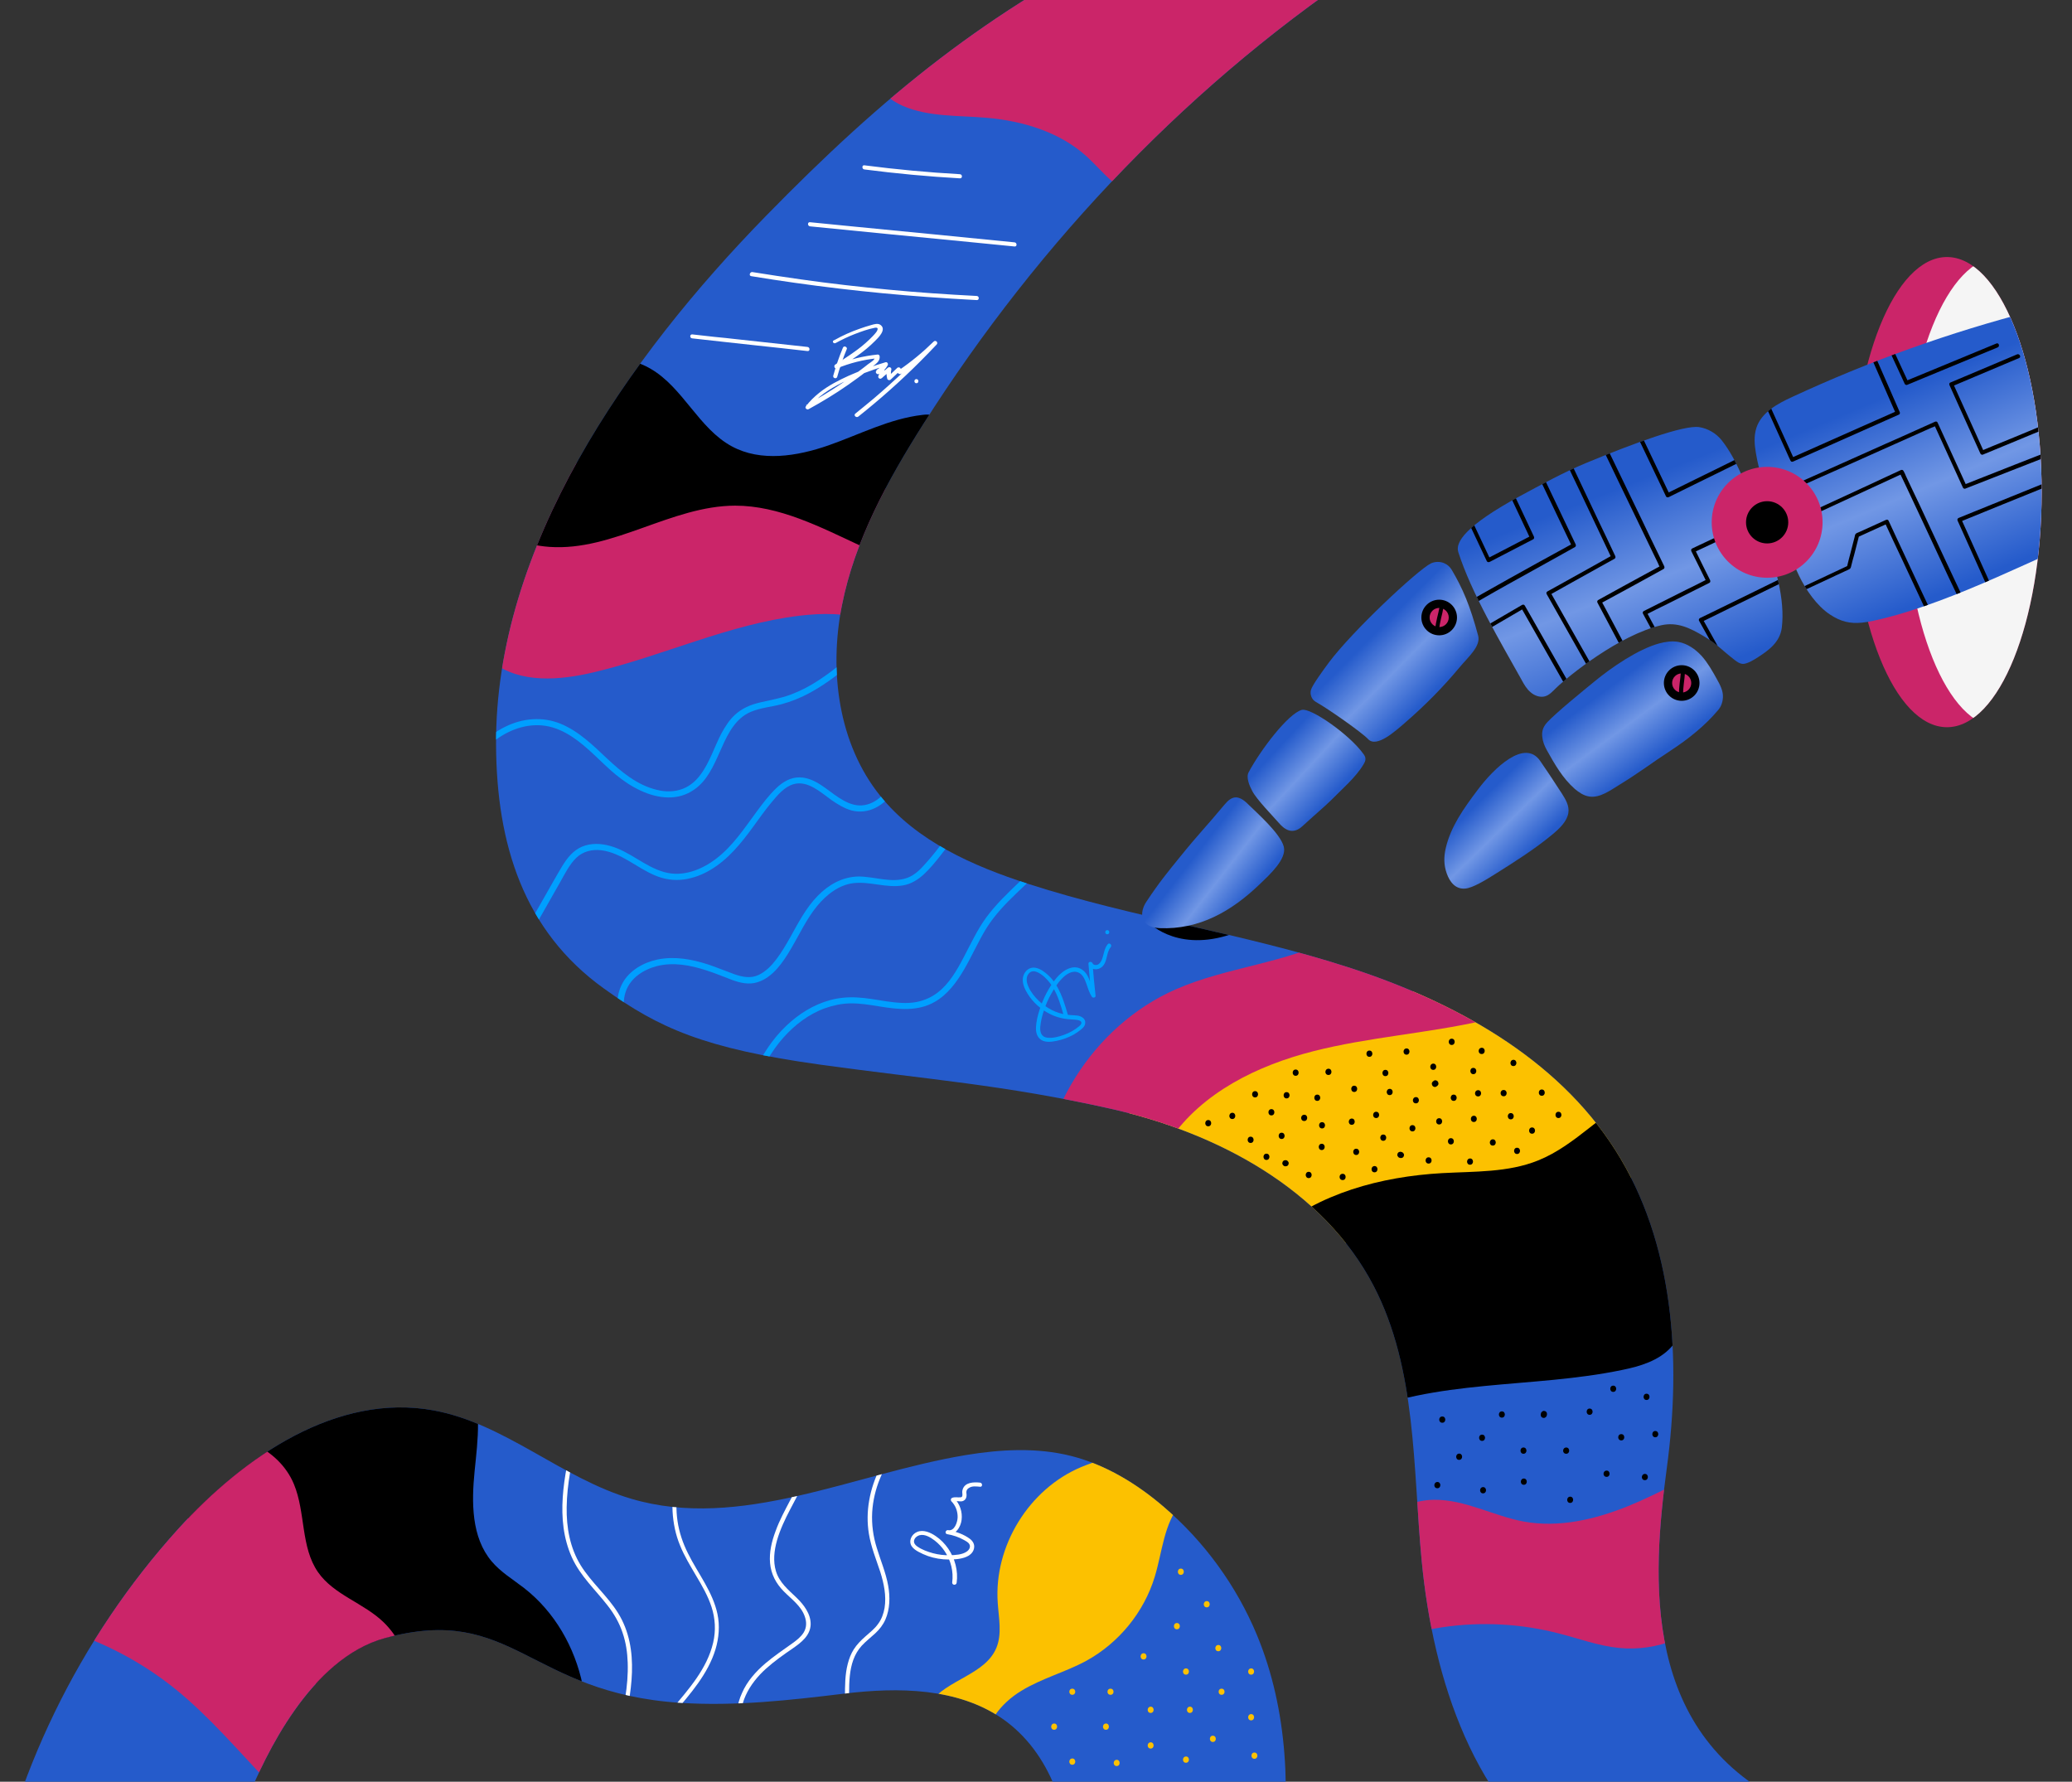 <?xml version="1.0" encoding="utf-8"?>
<!-- Generator: Adobe Illustrator 25.3.0, SVG Export Plug-In . SVG Version: 6.00 Build 0)  -->
<svg version="1.1" id="Layer_2" xmlns="http://www.w3.org/2000/svg" xmlns:xlink="http://www.w3.org/1999/xlink" x="0px" y="0px"
	 viewBox="0 0 1256 1080" style="enable-background:new 0 0 1256 1080;" xml:space="preserve">
<rect x="0" y="0" width="1256" height="1080" fill="#333333" stroke="none"/>
<style type="text/css">
	.Drop_x0020_Shadow{fill:none;}
	.Outer_x0020_Glow_x0020_5_x0020_pt{fill:none;}
	.Jive_GS{fill:#A6D0E4;}
	.st0{clip-path:url(#SVGID_2_);}
	.st1{fill:#255BCB;}
	.st2{clip-path:url(#SVGID_4_);}
	.st3{fill:#CB2569;}
	.st4{fill:#FFFFFF;}
	.st5{fill:#FCC100;}
	.st6{clip-path:url(#SVGID_6_);}
	.st7{fill:#009FFF;}
	.st8{clip-path:url(#SVGID_8_);fill:#F5F5F5;}
	.st9{clip-path:url(#SVGID_10_);}
	.st10{fill:url(#SVGID_11_);}
	.st11{fill:url(#SVGID_12_);}
	.st12{fill:url(#SVGID_13_);}
	.st13{fill:url(#SVGID_14_);}
	.st14{fill:url(#SVGID_15_);}
	.st15{fill:url(#SVGID_16_);}
	.st16{fill:url(#SVGID_17_);}
	.st17{clip-path:url(#SVGID_19_);}
	.st18{clip-path:url(#SVGID_21_);}
</style>
<g>
	<defs>
		<rect id="SVGID_1_" width="1256" height="1080"/>
	</defs>
	<clipPath id="SVGID_2_">
		<use xlink:href="#SVGID_1_"  style="overflow:visible;"/>
	</clipPath>
	<g class="st0">
		<g>
			<g>
				<path class="st1" d="M412.8,1032.2c33.1,2.1,66-1.6,98.9-5.6c32.9-4,68.9-3.6,96.1,15.3c29.2,20.4,41.7,58.5,40.4,94.1
					c-1.3,35.6-14.4,69.5-27.3,102.7l114.1,43c16.6-47,33-94.4,40.4-143.7s5.6-101-13.5-147c-12.4-29.8-31.8-56.5-56.3-77.5
					c-16.4-14.1-35.4-25.7-56.4-31c-20.8-5.2-42.6-4-63.8-0.5c-68.1,11.3-136.6,46-202.7,26.5c-42.2-12.4-76.7-45.7-119.9-53.6
					c-58.5-10.7-114.8,27.8-154.7,71.8C47.9,993.2,7.1,1077.2-8,1165.7l131.3-5c4.3-27,16.5-45.5,26.9-70.8
					c10.4-25.3,37.8-84.7,83.3-97C311,971.9,319.9,1026.3,412.8,1032.2z"/>
			</g>
			<g>
				<defs>
					<path id="SVGID_3_" d="M412.8,1032.2c33.1,2.1,66-1.6,98.9-5.6c32.9-4,68.9-3.6,96.1,15.3c29.2,20.4,41.7,58.5,40.4,94.1
						c-1.3,35.6-14.4,69.5-27.3,102.7l114.1,43c16.6-47,33-94.4,40.4-143.7s5.6-101-13.5-147c-12.4-29.8-31.8-56.5-56.3-77.5
						c-16.4-14.1-35.4-25.7-56.4-31c-20.8-5.2-42.6-4-63.8-0.5c-68.1,11.3-136.6,46-202.7,26.5c-42.2-12.4-76.7-45.7-119.9-53.6
						c-58.5-10.7-114.8,27.8-154.7,71.8C47.9,993.2,7.1,1077.2-8,1165.7l131.3-5c4.3-27,16.5-45.5,26.9-70.8
						c10.4-25.3,37.8-84.7,83.3-97C311,971.9,319.9,1026.3,412.8,1032.2z"/>
				</defs>
				<clipPath id="SVGID_4_">
					<use xlink:href="#SVGID_3_"  style="overflow:visible;"/>
				</clipPath>
				<g class="st2">
					<path d="M344,1089.5c22.5-41.2,10.8-98-26.3-126.9c-6.7-5.2-14.1-9.6-19.6-16.1c-12.4-14.6-12.3-35.8-10.4-54.8
						s4.8-39.3-3.7-56.5c-7.4-14.9-22.4-24.7-38.3-29.6s-32.7-5.4-49.2-5.9L91.3,873.1l51.4,106.4l146.7,123.5L344,1089.5z"/>
				</g>
				<g class="st2">
					<path class="st3" d="M118.9,873.1c22.6-7.9,50.2,4.5,59.3,26.6c7.1,17.2,4,38.1,14.6,53.3c9.6,13.8,27.8,18.7,39.8,30.4
						c16,15.5,18.8,39.8,20.6,62c1.5,18,3,36,4.4,54c0.9,11.2,0.6,24.9-9.1,30.6c-7.4,4.3-16.8,1.7-24.6-1.9
						c-47.9-21.9-76.6-71.1-117.5-104.2c-40.8-33-94.6-49.4-146.8-44.8"/>
				</g>
				<g class="st2">
					<g>
						<path class="st4" d="M377.2,1050.8c5.4-23.6,11.1-51-2.5-73c-6.5-10.5-16.2-18.5-22.7-29c-6.5-10.6-8.7-22.9-8.5-35.2
							c0.2-14.2,3.2-28.2,6.4-42c0.4-1.6-2-2.2-2.4-0.7c-5.5,23.5-11.2,49.9-0.9,73c5.1,11.4,14.3,19.7,21.8,29.4
							c3.9,5,7,10.4,9,16.4c2,5.8,2.9,11.9,3.1,18.1c0.5,14.3-2.6,28.6-5.8,42.5C374.4,1051.7,376.8,1052.4,377.2,1050.8
							L377.2,1050.8z"/>
					</g>
				</g>
				<g class="st2">
					<g>
						<path class="st4" d="M418.7,876.4c-7.9,11.6-11.7,25.8-11,39.8c0.4,7,1.8,14,4.5,20.5c2.6,6.5,6.3,12.5,9.8,18.5
							c3.6,6,7.1,12.1,9.3,18.8c2.3,7.1,2.7,14.4,1,21.7c-3.7,15.8-14.8,28.2-25,40.3c-4.5,5.4-10.8,11.3-9.8,19
							c1,7.3,6.7,12.5,12.7,16.1c1.6,1,3.2,1.8,4.8,2.7c1.4,0.8,2.7-1.4,1.3-2.2c-6.1-3.3-13.1-7.1-15.6-14.1
							c-1.2-3.5-0.9-6.9,0.9-10.1c1.9-3.3,4.6-6.2,7-9c9.9-11.8,20.5-23.6,25.1-38.6c2.1-7,2.7-14.4,1.2-21.5
							c-1.4-6.6-4.3-12.7-7.6-18.6c-3.4-6.1-7.2-11.9-10.3-18.2c-3.1-6.2-5.3-12.7-6.3-19.5c-2-13.6,0.6-27.9,7.3-39.9
							c0.8-1.5,1.8-3,2.7-4.4C421.8,876.3,419.6,875.1,418.7,876.4L418.7,876.4z"/>
					</g>
				</g>
				<g class="st2">
					<g>
						<path class="st4" d="M450.2,1047.3c-4-13.7,4.3-27,14.1-35.8c5.1-4.6,10.8-8.6,16.5-12.5c5-3.5,10.3-7.6,10.6-14.2
							c0.2-6.5-4.2-12.2-8.7-16.5c-4.9-4.7-10.2-9-12.3-15.8c-1.9-6.2-1.1-12.7,0.6-18.8c1.9-6.6,4.9-12.9,8.1-19
							c8.4-16,16.9-32,25.4-48c0.8-1.4-1.4-2.7-2.2-1.3c-7.7,14.5-15.4,29.1-23.1,43.6c-3.3,6.3-6.7,12.5-9.1,19.2
							c-2.3,6.1-3.9,12.8-3.3,19.3c0.6,6.7,3.6,12.3,8.2,17c4.7,4.8,10.7,8.9,12.9,15.5c1.1,3.2,1.1,6.5-0.7,9.5
							c-1.6,2.6-4.1,4.6-6.6,6.4c-5.6,4-11.4,7.9-16.7,12.4c-5.8,5-11,10.8-14.1,17.9c-3.1,6.8-4.3,14.5-2.2,21.8
							C448.3,1049.5,450.7,1048.9,450.2,1047.3L450.2,1047.3z"/>
					</g>
				</g>
				<g class="st2">
					<g>
						<g>
							<path class="st5" d="M650,1027.3c2.4,0,2.4-3.7,0-3.7C647.6,1023.6,647.6,1027.3,650,1027.3L650,1027.3z"/>
						</g>
					</g>
					<g>
						<g>
							<path class="st5" d="M693.2,1005.9c2.4,0,2.4-3.8,0-3.8C690.8,1002.2,690.8,1005.9,693.2,1005.9L693.2,1005.9z"/>
						</g>
					</g>
					<g>
						<g>
							<path class="st5" d="M673.2,1027.3c2.4,0,2.4-3.7,0-3.7C670.7,1023.6,670.7,1027.3,673.2,1027.3L673.2,1027.3z"/>
						</g>
					</g>
					<g>
						<g>
							<path class="st5" d="M639,1048.5c2.4,0,2.4-3.8,0-3.8C636.6,1044.8,636.6,1048.5,639,1048.5L639,1048.5z"/>
						</g>
					</g>
					<g>
						<g>
							<path class="st5" d="M715.8,954.6c2.4,0,2.4-3.8,0-3.8C713.4,950.8,713.4,954.6,715.8,954.6L715.8,954.6z"/>
						</g>
					</g>
					<g>
						<g>
							<path class="st5" d="M738.5,1000.9c2.4,0,2.4-3.8,0-3.8C736.1,997.2,736.1,1000.9,738.5,1000.9L738.5,1000.9z"/>
						</g>
					</g>
					<g>
						<g>
							<path class="st5" d="M740.5,1027.3c2.4,0,2.4-3.7,0-3.7C738.1,1023.6,738.1,1027.3,740.5,1027.3L740.5,1027.3z"/>
						</g>
					</g>
					<g>
						<g>
							<path class="st5" d="M758.4,1042.8c2.4,0,2.4-3.8,0-3.8C756,1039.1,756,1042.8,758.4,1042.8L758.4,1042.8z"/>
						</g>
					</g>
					<g>
						<g>
							<path class="st5" d="M697.5,1038.3c2.4,0,2.4-3.8,0-3.8C695.1,1034.6,695.1,1038.3,697.5,1038.3L697.5,1038.3z"/>
						</g>
					</g>
					<g>
						<g>
							<path class="st5" d="M718.9,1015.1c2.4,0,2.4-3.8,0-3.8C716.5,1011.4,716.5,1015.1,718.9,1015.1L718.9,1015.1z"/>
						</g>
					</g>
					<g>
						<g>
							<path class="st5" d="M731.5,974.3c2.4,0,2.4-3.8,0-3.8C729.1,970.6,729.1,974.3,731.5,974.3L731.5,974.3z"/>
						</g>
					</g>
					<g>
						<g>
							<path class="st5" d="M713.4,987.6c2.4,0,2.4-3.8,0-3.8C711,983.8,711,987.6,713.4,987.6L713.4,987.6z"/>
						</g>
					</g>
					<g>
						<g>
							<path class="st5" d="M758.4,1015.1c2.4,0,2.4-3.8,0-3.8C756,1011.4,756,1015.1,758.4,1015.1L758.4,1015.1z"/>
						</g>
					</g>
					<g>
						<g>
							<path class="st5" d="M760.4,1066.1c2.4,0,2.4-3.8,0-3.8C758,1062.3,758,1066.1,760.4,1066.1L760.4,1066.1z"/>
						</g>
					</g>
					<g>
						<g>
							<path class="st5" d="M735.2,1055.9c2.4,0,2.4-3.8,0-3.8C732.8,1052.1,732.8,1055.9,735.2,1055.9L735.2,1055.9z"/>
						</g>
					</g>
					<g>
						<g>
							<path class="st5" d="M718.9,1068.5c2.4,0,2.4-3.8,0-3.8C716.5,1064.8,716.5,1068.5,718.9,1068.5L718.9,1068.5z"/>
						</g>
					</g>
					<g>
						<g>
							<path class="st5" d="M721.3,1038.3c2.4,0,2.4-3.8,0-3.8C718.9,1034.6,718.9,1038.3,721.3,1038.3L721.3,1038.3z"/>
						</g>
					</g>
					<g>
						<g>
							<path class="st5" d="M697.5,1059.9c2.4,0,2.4-3.8,0-3.8C695.1,1056.2,695.1,1059.9,697.5,1059.9L697.5,1059.9z"/>
						</g>
					</g>
					<g>
						<g>
							<path class="st5" d="M670.4,1048.5c2.4,0,2.4-3.8,0-3.8C668,1044.8,668,1048.5,670.4,1048.5L670.4,1048.5z"/>
						</g>
					</g>
					<g>
						<g>
							<path class="st5" d="M676.9,1070.5c2.4,0,2.4-3.8,0-3.8C674.5,1066.8,674.5,1070.5,676.9,1070.5L676.9,1070.5z"/>
						</g>
					</g>
					<g>
						<g>
							<path class="st5" d="M650,1069.7c2.4,0,2.4-3.8,0-3.8C647.6,1066,647.6,1069.7,650,1069.7L650,1069.7z"/>
						</g>
					</g>
				</g>
				<g class="st2">
					<path class="st5" d="M563.6,1032.2c10.6-14.3,33.6-17,40.4-33.4c3.5-8.5,1.4-18.1,0.8-27.3c-2.4-34.3,18.9-68.9,50.5-82.2
						c9.2-3.9,19-6.1,28.1-10.2c27.5-12.6,44.8-41.6,72.3-54.2c6.5-3,13.9-5,20.7-2.6c6.2,2.1,10.8,7.6,13.1,13.8s2.6,12.8,2.4,19.3
						c-0.4,12.6-3.6,26.5-14,33.8c-9.1,6.4-21.2,5.8-32.2,7.4c-11.3,1.7-22.6,6.2-30,14.9c-10.2,12-11.1,29.1-15.7,44.2
						c-6.5,21.5-21.8,40.2-41.5,51c-12.7,6.9-27,10.6-39.4,18.2c-12.4,7.5-23.1,20.6-21.4,35"/>
				</g>
				<g class="st2">
					<g>
						<path class="st4" d="M555.7,876c0,0.2,0,0.4,0,0.7c0,0.2,0,0.3,0.1,0.5c0.1,0.2,0.1,0.3,0.3,0.4c0.1,0.1,0.2,0.2,0.4,0.3
							c0.1,0.1,0.3,0.1,0.5,0.1c0.1,0,0.2,0,0.3,0c0.2-0.1,0.4-0.2,0.6-0.3c0.1-0.1,0.1-0.2,0.2-0.3c0.1-0.2,0.2-0.4,0.2-0.6
							c0-0.2,0-0.4,0-0.7c0-0.2,0-0.3-0.1-0.5c-0.1-0.2-0.1-0.3-0.3-0.4c-0.1-0.1-0.2-0.2-0.4-0.3c-0.1-0.1-0.3-0.1-0.5-0.1
							c-0.1,0-0.2,0-0.3,0c-0.2,0.1-0.4,0.2-0.6,0.3c-0.1,0.1-0.1,0.2-0.2,0.3C555.8,875.6,555.7,875.8,555.7,876L555.7,876z"/>
					</g>
				</g>
				<g class="st2">
					<g>
						<path class="st4" d="M490.7,1061.1c4.9-5.9,9-12.5,12.1-19.6c0.6-1.5-1.5-2.7-2.2-1.3c-3,6.9-7,13.3-11.7,19.1
							C487.9,1060.6,489.7,1062.4,490.7,1061.1L490.7,1061.1z"/>
					</g>
				</g>
				<g class="st2">
					<g>
						<path class="st4" d="M545.7,872.9c-9.7,9.9-16.4,22.8-18.8,36.5c-1.2,6.7-1.3,13.6-0.2,20.3c1.3,8,4.4,15.5,6.9,23.1
							c2.2,7,3.8,14.5,2.6,21.9c-0.6,3.4-1.8,6.8-3.9,9.6c-2.1,3-5.1,5.3-7.8,7.7c-2.6,2.3-5.1,4.8-7,7.8c-1.7,2.7-2.8,5.6-3.6,8.7
							c-1.7,6.5-1.7,13.4-1.7,20.1c0,7,0.1,14.1-1.5,20.9c-1.6,7.1-4.7,13.9-9.1,19.8c-1.1,1.5-2.2,2.9-3.5,4.2
							c-1.1,1.2,0.7,3,1.8,1.8c4.9-5.4,8.7-11.6,11.2-18.4c2.5-6.7,3.4-13.7,3.6-20.8c0.3-12.8-1.7-28.3,7.7-38.6
							c2.5-2.7,5.4-4.9,8.1-7.4c2.6-2.4,4.8-5.2,6.2-8.4c2.8-6.4,2.9-13.7,1.7-20.5c-1.4-7.9-4.6-15.3-6.9-22.9
							c-2.2-7-3.2-14.2-2.8-21.6c0.8-13.9,6.5-27.6,15.4-38.2c1.1-1.3,2.2-2.6,3.4-3.8C548.6,873.5,546.8,871.7,545.7,872.9
							L545.7,872.9z"/>
					</g>
				</g>
				<g class="st2">
					<g>
						<path class="st4" d="M579.9,959.4c1-7.2-1-14.7-5.1-20.7c-2.1-3-4.6-5.6-7.6-7.6c-3.2-2.2-7.5-4.1-11.3-2.5
							c-3.3,1.4-5.3,5.4-3.3,8.6c1,1.5,2.5,2.5,4.1,3.4c1.9,1,3.8,1.9,5.8,2.6c4,1.4,8.3,2.1,12.6,2.1c3.9,0,8.8-0.3,12.2-2.4
							c1.7-1.1,3-2.8,3.2-4.8c0.3-2.1-0.8-3.9-2.4-5.2c-3.8-2.9-8.7-4.6-13.3-5.4c-1.6-0.3-2.3,2.1-0.7,2.4c5.1,1,8.3-4.3,8.8-8.6
							c0.6-4.8-1-9.6-4.4-13.1c-0.1,0.7-0.2,1.3-0.3,2c1.5-0.7,3.4,0.1,5-0.2c1.7-0.4,2.6-1.7,2.7-3.4c0.1-1-0.3-2,0-2.9
							c0.2-0.8,0.8-1.4,1.5-1.8c1.9-1.3,4.5-0.9,6.7-0.7c1.6,0.2,1.6-2.3,0-2.5c-3.9-0.4-9.3-0.3-10.6,4.3c-0.3,1-0.2,1.9-0.1,2.9
							c0,1-0.1,1.6-1.1,1.7c-1.9,0.2-3.5-0.4-5.3,0.4c-0.7,0.4-0.8,1.4-0.3,2c2.6,2.6,3.9,6.2,3.8,9.8c-0.1,2.9-1.9,8.5-5.8,7.7
							c-0.2,0.8-0.4,1.6-0.7,2.4c3.7,0.6,7.2,1.8,10.4,3.6c1.2,0.7,2.7,1.4,3.3,2.7c0.8,1.6-0.3,3.4-1.7,4.3
							c-2.7,1.9-6.8,2.1-10,2.2c-3.5,0.1-7-0.3-10.4-1.2c-3.3-0.9-6.9-2.2-9.7-4.2c-1.1-0.8-2.1-2-1.8-3.5c0.3-1.6,1.8-2.8,3.2-3.2
							c3.3-0.9,6.8,1.3,9.3,3.2c2.3,1.8,4.4,4,6,6.4c3.8,5.6,5.5,12.4,4.6,19.1C577.2,961,579.7,961,579.9,959.4L579.9,959.4z"/>
					</g>
				</g>
			</g>
		</g>
	</g>
	<g class="st0">
		<g>
			<path class="st1" d="M954.5,1134.8c-60.8-39.7-85.8-116.6-92.7-188.8c-5.4-56.4-2.9-116-29-166.3c-30.5-58.9-95-93.2-159.8-107.7
				s-109.6-17.5-175.3-26.6c-71-9.8-98.5-22.4-131.6-46.2c-48.8-35-65.1-87.7-65.4-147.7c-0.7-120.1,79.6-234.6,163.5-320.5
				c71.9-73.6,134-124.1,226.2-169.8L834-24.3C723.5,48,630.3,145.7,559.6,257.2c-21.6,34.1-41.5,70.3-49.3,110
				s-2.1,83.6,23.2,115.1c22.1,27.6,56.2,42.6,89.9,53.5c63.6,20.5,130.3,29.9,193.8,50.5c63.6,20.5,126.2,54.5,162,110.9
				c35.6,56,40.1,126.7,31.2,192.5c-8.8,65.8-16.7,163.5,76.4,205.3L954.5,1134.8z"/>
		</g>
		<g>
			<defs>
				<path id="SVGID_5_" d="M954.5,1134.8c-60.8-39.7-85.8-116.6-92.7-188.8c-5.4-56.4-2.9-116-29-166.3
					c-30.5-58.9-95-93.2-159.8-107.7s-109.6-17.5-175.3-26.6c-71-9.8-98.5-22.4-131.6-46.2c-48.8-35-65.1-87.7-65.4-147.7
					c-0.7-120.1,79.6-234.6,163.5-320.5c71.9-73.6,134-124.1,226.2-169.8L834-24.3C723.5,48,630.3,145.7,559.6,257.2
					c-21.6,34.1-41.5,70.3-49.3,110s-2.1,83.6,23.2,115.1c22.1,27.6,56.2,42.6,89.9,53.5c63.6,20.5,130.3,29.9,193.8,50.5
					c63.6,20.5,126.2,54.5,162,110.9c35.6,56,40.1,126.7,31.2,192.5c-8.8,65.8-16.7,163.5,76.4,205.3L954.5,1134.8z"/>
			</defs>
			<clipPath id="SVGID_6_">
				<use xlink:href="#SVGID_5_"  style="overflow:visible;"/>
			</clipPath>
			<g class="st6">
				<path class="st5" d="M726.3,833.8c10.3-44.9,53.5-80.1,99.5-81.1c31.1-0.6,62,12.6,92.6,7.4c26.6-4.4,49.3-22.2,67.1-42.6
					c15.5-17.7,29-40.8,23.8-63.8c-4.6-20.2-22.1-34.5-32.5-52.5c-4.5-7.8-7.9-16.7-15-22.2c-12.3-9.5-30-4.9-44.7,0.2
					c-66.7,23.1-132.6,48.6-197.4,76.5c-28.3,12.2-60.7,30.7-62.4,61.5"/>
			</g>
			<g class="st6">
				<path class="st3" d="M630.3,730.8c-1.9-54.8,32.2-109.1,82.4-131.1c31.2-13.7,66.9-15.7,97-31.6c32-16.9,54.8-48.2,87.5-63.6
					c12.8,22.9,22.1,47.8,27.5,73.5c2,9.6,3.2,20.5-2.5,28.6c-5.2,7.3-14.5,10.1-23.2,12.1c-34,7.7-69.1,9.9-102.9,18.5
					c-33.8,8.6-67.4,25-87,53.8c-15.1,22.2-20.4,50.9-14.3,77.1"/>
			</g>
			<g class="st6">
				<path d="M738.7,846.9c-11.5-35.2,4.6-75.4,32.6-99.5s65.8-34.2,102.8-36.3c19.7-1.1,40-0.3,58.3-7.7
					c23.1-9.3,39.7-30.3,62.3-40.9c9.5,33.8,17.7,67.9,24.5,102.3c3.5,17.7,5.9,38.3-6.1,51.7c-7.5,8.3-18.9,11.7-29.8,13.9
					c-54.5,11.4-113.2,5.2-164,28c-21.4,9.6-42.3,27.3-43.6,50.7"/>
			</g>
			<g class="st6">
				<g>
					<path class="st7" d="M270.1,513c4.9-24.1,10.6-51.4,32.5-66c9.6-6.4,21.3-9.4,32.6-6c11.1,3.4,19.9,11.7,28.1,19.5
						c4.3,4.1,8.7,8.3,13.5,11.8c4.8,3.6,10.1,6.6,15.8,8.7c5.4,1.9,11.1,2.9,16.8,2.1c5.3-0.7,10.2-3.1,14.2-6.7
						c6.9-6.3,10.3-15.4,14.1-23.7c3.8-8.5,8.4-17.4,17.4-21.2c5.9-2.5,12.4-3,18.5-4.6c6-1.6,11.9-4,17.4-7
						c11.1-6,20.9-14.1,30.3-22.4c2.3-2.1,4.6-4.1,6.9-6.2c1.8-1.6-0.9-4.3-2.7-2.7c-9.4,8.5-18.8,17-29.5,23.9
						c-5.2,3.4-10.7,6.3-16.6,8.5c-6.1,2.3-12.4,3.3-18.7,4.8c-5.6,1.3-10.9,3.5-15.2,7.5c-3.4,3.1-5.9,7.1-8.1,11.1
						c-4.4,8.3-7.1,17.6-12.8,25.2c-2.7,3.7-6.3,6.8-10.6,8.5c-5.2,2-10.8,2-16.1,0.6c-11.8-2.9-21.2-10.8-29.9-18.9
						c-8.5-8-17.2-16.6-28.2-21.1c-11-4.5-23.1-3.4-33.7,1.9c-10.9,5.4-19.4,14.6-25.3,25.1c-6.3,11.4-9.7,24.1-12.5,36.7
						c-0.7,3.2-1.4,6.4-2,9.7C266,514.3,269.6,515.3,270.1,513L270.1,513z"/>
				</g>
			</g>
			<g class="st6">
				<g>
					<path class="st7" d="M318.2,572.2c7.1-12.4,14.2-24.8,21.2-37.2c2.9-5.1,5.6-10.8,9.9-15c4.1-4,9.7-5.3,15.3-4.6
						c12.2,1.6,21.5,10.7,32.6,15.3c5.5,2.3,11.3,3.2,17.3,2.4c5.8-0.8,11.3-2.9,16.3-5.9c10.7-6.4,18.5-16.1,25.7-26
						c3.7-5.1,7.3-10.2,11.3-15c3.6-4.3,7.7-9.3,13.3-10.9c8.7-2.4,16.5,5.1,23,9.7c3.8,2.6,7.8,5.1,12.3,6.3
						c4.8,1.2,9.8,0.6,14.2-1.6c9.1-4.5,15.1-14.5,17.8-23.9c3.3-11.5,2.9-23.8,6.7-35.2c0.9-2.7,2.1-5.4,3.5-7.9
						c1.2-2.1-2-4-3.2-1.9c-6.2,10.6-6.8,23-8.7,34.9c-0.9,5.4-2,10.7-4.4,15.7c-2.2,4.6-5.1,8.8-9,12.1c-3.5,3-7.9,4.9-12.5,4.7
						c-4.5-0.2-8.6-2.3-12.3-4.7c-7.3-4.7-14.4-12.1-23.7-12.3c-5.6-0.1-10.4,2.8-14.3,6.6c-4.5,4.3-8.3,9.4-12,14.4
						c-7.3,9.9-14.2,20.4-24,28c-9,7-20.6,11.6-31.9,8.4c-11.8-3.3-20.8-12.5-32.6-15.8c-5.6-1.6-11.7-1.9-17.2,0.4
						c-5.4,2.3-9,6.9-12,11.8c-3.5,5.8-6.8,11.8-10.2,17.7c-3.5,6.2-7.1,12.4-10.6,18.6c-1.7,3-3.5,6.1-5.2,9.1
						C313.8,572.4,317,574.3,318.2,572.2L318.2,572.2z"/>
				</g>
			</g>
			<g class="st6">
				<g>
					<path class="st7" d="M383.9,621.5c-6-5-7-13.6-4.5-20.7c2.9-8.1,10.7-13.1,18.8-15.2c9.9-2.5,20.1-0.6,29.7,2.5
						c5.4,1.7,10.6,3.9,15.9,5.9c4.9,1.8,10.2,3,15.3,1.4c9.4-2.9,15.6-12.2,20.3-20.2c5.2-8.7,9.4-18.1,15.9-26
						c5.6-6.8,13.2-12.9,22.2-13.9c10-1.1,19.8,3.1,29.8,1.4c5-0.8,9.2-3.5,12.9-6.9c3.7-3.5,7-7.5,10.1-11.5
						c6.5-8.2,12.1-17,16.9-26.2c1.2-2.3,2.3-4.6,3.4-6.9c0.4-0.9,0.3-2-0.7-2.6c-0.8-0.5-2.1-0.2-2.6,0.7
						c-4.4,9.6-9.7,18.8-15.9,27.3c-3.1,4.3-6.4,8.4-9.9,12.3c-3.2,3.7-6.8,7.5-11.5,9.2c-9.6,3.5-20-0.9-29.8-0.8
						c-9.6,0.2-18,5-24.6,11.8c-7.1,7.3-11.7,16.3-16.6,25.1c-2.6,4.6-5.3,9.2-8.5,13.4c-2.8,3.7-6.2,7.2-10.5,9.3
						c-4.9,2.4-10,1.3-14.9-0.4c-5.3-1.9-10.5-4.1-15.9-5.9c-9.9-3.2-20.3-5.1-30.6-3c-8.6,1.8-17.2,6.7-21.4,14.6
						c-3.7,7.1-4.2,16.3,0,23.3c1,1.7,2.3,3.2,3.9,4.5C383,625.7,385.7,623,383.9,621.5L383.9,621.5z"/>
				</g>
			</g>
			<g class="st6">
				<g>
					<path class="st7" d="M447.1,693c5.9-22.5,12-46.4,27.9-64.2c6.9-7.7,15.4-14.2,25.2-17.7c4.8-1.7,9.9-2.8,15.1-2.9
						c6.1-0.1,12.1,0.9,18.1,1.9c11.2,1.8,22.9,3.1,33.2-2.8c7.9-4.5,13.4-12.1,17.9-19.8c4.7-8.1,8.5-16.8,13.4-24.8
						c5-8,11.5-14.8,18.3-21.3c13.1-12.7,28.7-25.1,34.6-43c0.7-2.1,1.2-4.3,1.6-6.5c0.4-2.4-3.2-3.4-3.6-1
						c-3.2,18.7-18.2,31.7-31.3,44.1c-6.9,6.6-13.8,13.2-19.5,20.9c-5.6,7.6-9.5,16.2-13.9,24.5c-4.1,7.8-8.7,15.9-15.8,21.3
						c-3.8,2.9-8.2,4.8-12.9,5.7c-5.9,1.1-12,0.4-17.8-0.4c-6-0.9-12.1-2.1-18.2-2.4c-5.4-0.3-10.9,0.2-16.1,1.6
						c-10.1,2.7-19.3,8.5-26.8,15.7c-17.1,16.3-24.8,39.3-30.8,61.6c-0.8,2.8-1.5,5.7-2.3,8.5C442.9,694.3,446.5,695.3,447.1,693
						L447.1,693z"/>
				</g>
			</g>
			<g class="st6">
				<g>
					<path class="st4" d="M491,137.2c32.2,3.2,64.5,6.4,96.7,9.5c9.1,0.9,18.2,1.8,27.3,2.7c1.6,0.2,1.6-2.3,0-2.5
						c-32.2-3.2-64.5-6.4-96.7-9.5c-9.1-0.9-18.2-1.8-27.3-2.7C489.4,134.5,489.4,137,491,137.2L491,137.2z"/>
				</g>
			</g>
			<g class="st6">
				<g>
					<path class="st4" d="M455.4,167.4c17.7,2.9,35.4,5.4,53.1,7.5c17.7,2.1,35.5,3.8,53.3,5.1c10.1,0.7,20.2,1.4,30.3,1.9
						c1.6,0.1,1.6-2.4,0-2.5c-17.8-0.9-35.5-2.1-53.2-3.8c-17.8-1.7-35.5-3.7-53.1-6.2c-9.9-1.4-19.9-2.9-29.8-4.5
						C454.5,164.8,453.8,167.2,455.4,167.4L455.4,167.4z"/>
				</g>
			</g>
			<g class="st6">
				<g>
					<path class="st4" d="M419.6,205.1c6.3,0.7,12.6,1.4,18.9,2.1c6.7,0.7,13.4,1.5,20.1,2.2c10.3,1.1,20.6,2.2,30.9,3.4
						c1.6,0.2,1.6-2.3,0-2.5c-14.4-1.6-28.7-3.1-43.1-4.7c-4.4-0.5-8.9-1-13.3-1.4c-4.5-0.5-9-1-13.4-1.5
						C418,202.5,418,205,419.6,205.1L419.6,205.1z"/>
				</g>
			</g>
			<g class="st6">
				<path class="st3" d="M275.2,343.3c2.6,21.3,6.4,44.9,23.3,58c16.9,13.2,41,11.1,61.9,6.1c41.9-10,81.6-29.1,124.4-34.2
					c13.6-1.6,27.8-1.8,40.7,2.8c7.9,2.8,15.6,7.4,23.9,6.9c12.3-0.9,21.1-13,23.7-25.1c4.8-22.2-6.6-46.9-26.6-57.6
					c-15.2-8.1-33.3-8.3-50.6-7.6c-26.4,1.2-53,4.1-79.1,0.1c-21.2-3.2-41.7-10.9-63.1-11.9c-29.2-1.4-58.6,10.4-79.6,30.7"/>
			</g>
			<g class="st6">
				<path d="M299.3,245.8c14.1-10,28.6-19.9,45-25.3s35.3-5.6,50.2,3.1c19.7,11.5,29.1,36.2,49.2,47c17.6,9.5,39.4,6,58.4-0.6
					c18.9-6.6,37.1-16.2,57-18.5c2.3-0.3,4.7-0.4,6.8,0.5c4.3,2,5.4,7.5,5.6,12.2c0.8,16.4-1.9,33.1-7.9,48.4
					c-4.1,10.4-11.1,21.2-22.2,22.9c-6.8,1-13.6-1.9-19.8-4.7c-24.3-11.3-49.2-24.3-76-24.3c-38.7,0.1-73.9,27.7-112.5,25
					c-32.9-2.3-60.3-26.2-80.4-52.4"/>
			</g>
			<g class="st6">
				<g>
					<g>
						<path class="st7" d="M647.4,615.4c-1.7-5.9-3.5-11.9-6.5-17.2c-1.5-2.6-3.2-5-5.4-7c-2.2-2-5-4.2-8-4.6
							c-3.1-0.5-5.7,1.4-6.9,4.2c-1.3,3.1-0.4,6.5,1.1,9.4c2.8,5.5,7.4,10.2,12.7,13.3c2.7,1.6,5.5,2.8,8.5,3.5
							c3,0.8,5.9,0.9,8.9,1.1c1,0.1,2.2,0.2,3.1,0.8c1.4,1,0.2,2.4-0.8,3.2c-2.7,2.3-5.9,4-9.2,5.2c-3.1,1.1-6.7,2.1-10,1.7
							c-3.7-0.4-4.6-3.5-4.3-6.7c0.3-3.4,1.2-6.9,2.3-10.1c1.1-3.3,2.4-6.4,4.1-9.4c1.9-3.4,4-6.9,6.8-9.7c2.4-2.5,6.2-5.2,9.9-3.6
							c2.6,1.1,3.8,3.9,4.7,6.4c1,2.8,1.8,5.7,3.4,8.2c0.6,1,2.5,0.7,2.3-0.6c-0.7-6.4-1.3-12.7-1.8-19.1c-0.8,0.1-1.6,0.2-2.5,0.3
							c1.4,3.4,5.8,3.6,8.3,1.3c3.4-3.2,2.3-8.4,5.2-11.9c1-1.2-0.7-3-1.8-1.8c-2.2,2.7-2.3,6.1-3.5,9.2c-0.5,1.3-1.4,2.8-2.8,3.3
							c-0.9,0.3-2.5,0.2-2.9-0.9c-0.5-1.2-2.6-1.2-2.5,0.3c0.5,6.4,1.1,12.7,1.8,19.1c0.8-0.2,1.6-0.4,2.3-0.6
							c-2.8-4.4-2.9-10.7-7.1-14.3c-5.6-4.8-12.5-0.3-16.4,4.4c-4.6,5.6-8,12.3-10.2,19.2c-1.1,3.3-2,6.9-2.2,10.4
							c-0.2,3,0.5,6.2,3.1,7.9c2.8,1.8,6.5,1.2,9.5,0.6c3.5-0.7,7-2,10.1-3.7c1.6-0.9,3-1.9,4.4-3c1.2-1,2.5-2.1,2.7-3.8
							c0.5-2.9-2.2-4.4-4.6-4.8c-1.4-0.2-2.8-0.2-4.2-0.3c-1.6-0.1-3.2-0.3-4.8-0.7c-3.1-0.7-6.1-1.9-8.8-3.6
							c-2.8-1.7-5.3-3.7-7.5-6.2c-2.3-2.5-4.4-5.7-5.3-9c-0.4-1.7-0.4-3.6,0.6-5.1c0.9-1.5,2.4-2.2,4.1-1.9c3.1,0.7,5.9,3.3,7.9,5.5
							c4.2,4.7,6.5,10.9,8.3,16.8c0.5,1.5,0.9,3.1,1.3,4.6C645.4,617.6,647.8,616.9,647.4,615.4L647.4,615.4z"/>
					</g>
				</g>
				<g>
					<g>
						<path class="st7" d="M671.2,566.3c1.6,0,1.6-2.5,0-2.5C669.6,563.8,669.6,566.3,671.2,566.3L671.2,566.3z"/>
					</g>
				</g>
			</g>
			<g class="st6">
				<g>
					<g>
						<path d="M874.3,862.4c2.4,0,2.4-3.8,0-3.8C871.8,858.6,871.8,862.4,874.3,862.4L874.3,862.4z"/>
					</g>
				</g>
				<g>
					<g>
						<path d="M910.4,859.3c2.4,0,2.4-3.8,0-3.8C908,855.5,908,859.3,910.4,859.3L910.4,859.3z"/>
					</g>
				</g>
				<g>
					<g>
						<path d="M934.1,856.6c0,0.2-0.1,0.4-0.1,0.6c-0.1,0.2-0.1,0.5,0,0.7c0,0.2,0.1,0.5,0.2,0.7c0.1,0.2,0.3,0.4,0.5,0.5
							c0.2,0.2,0.4,0.3,0.6,0.3c0.2,0,0.3,0,0.5,0.1c0.3,0,0.7-0.1,0.9-0.3c0.1-0.1,0.3-0.2,0.4-0.3c0.2-0.2,0.4-0.5,0.5-0.8
							c0-0.2,0.1-0.4,0.1-0.6c0.1-0.2,0.1-0.5,0-0.7c0-0.2-0.1-0.5-0.2-0.7c-0.1-0.2-0.3-0.4-0.5-0.5c-0.2-0.2-0.4-0.3-0.6-0.3
							c-0.2,0-0.3,0-0.5-0.1c-0.3,0-0.7,0.1-0.9,0.3c-0.1,0.1-0.3,0.2-0.4,0.3C934.4,856,934.2,856.3,934.1,856.6L934.1,856.6z"/>
					</g>
				</g>
				<g>
					<g>
						<path d="M963.6,857.6c2.4,0,2.4-3.8,0-3.8C961.2,853.8,961.2,857.6,963.6,857.6L963.6,857.6z"/>
					</g>
				</g>
				<g>
					<g>
						<path d="M923.5,881.2c2.4,0,2.4-3.8,0-3.8C921.1,877.4,921.1,881.2,923.5,881.2L923.5,881.2z"/>
					</g>
				</g>
				<g>
					<g>
						<path d="M899,905.2c2.4,0,2.4-3.8,0-3.8C896.6,901.5,896.6,905.2,899,905.2L899,905.2z"/>
					</g>
				</g>
				<g>
					<g>
						<path d="M884.5,884.9c2.4,0,2.4-3.8,0-3.8C882.1,881.2,882.1,884.9,884.5,884.9L884.5,884.9z"/>
					</g>
				</g>
				<g>
					<g>
						<path d="M871.3,902.1c2.4,0,2.4-3.8,0-3.8C868.9,898.4,868.8,902.1,871.3,902.1L871.3,902.1z"/>
					</g>
				</g>
				<g>
					<g>
						<path d="M951.8,911c2.4,0,2.4-3.8,0-3.8C949.4,907.3,949.4,911,951.8,911L951.8,911z"/>
					</g>
				</g>
				<g>
					<g>
						<path d="M923.7,900c2.4,0,2.4-3.8,0-3.8C921.3,896.3,921.3,900,923.7,900L923.7,900z"/>
					</g>
				</g>
				<g>
					<g>
						<path d="M973.9,895.2c2.4,0,2.4-3.8,0-3.8C971.4,891.5,971.4,895.2,973.9,895.2L973.9,895.2z"/>
					</g>
				</g>
				<g>
					<g>
						<path d="M949.4,881.2c2.4,0,2.4-3.8,0-3.8C946.9,877.5,946.9,881.2,949.4,881.2L949.4,881.2z"/>
					</g>
				</g>
				<g>
					<g>
						<path d="M898.4,873.4c2.4,0,2.4-3.8,0-3.8C896,869.6,896,873.4,898.4,873.4L898.4,873.4z"/>
					</g>
				</g>
				<g>
					<g>
						<path d="M977.9,843.7c2.4,0,2.4-3.8,0-3.8C975.5,839.9,975.5,843.7,977.9,843.7L977.9,843.7z"/>
					</g>
				</g>
				<g>
					<g>
						<path d="M982.8,873.1c2.4,0,2.4-3.8,0-3.8C980.3,869.3,980.3,873.1,982.8,873.1L982.8,873.1z"/>
					</g>
				</g>
				<g>
					<g>
						<path d="M997.1,897.2c2.4,0,2.4-3.8,0-3.8C994.7,893.5,994.6,897.2,997.1,897.2L997.1,897.2z"/>
					</g>
				</g>
				<g>
					<g>
						<path d="M998.1,848.6c2.4,0,2.4-3.8,0-3.8C995.7,844.8,995.7,848.6,998.1,848.6L998.1,848.6z"/>
					</g>
				</g>
				<g>
					<g>
						<path d="M1003.4,871.2c2.4,0,2.4-3.8,0-3.8C1001,867.4,1001,871.2,1003.4,871.2L1003.4,871.2z"/>
					</g>
				</g>
			</g>
			<g class="st6">
				<path class="st3" d="M820.1,949.1c4.9-22.3,26.5-39.8,49.3-40c18.7-0.2,35.9,9.8,54.3,13.2c21.3,3.9,43.3-1.3,63.3-9.4
					s38.7-19.3,58.3-28.3c4-1.8,8.7-3.5,12.5-1.4c2.8,1.5,4.2,4.7,5.1,7.7c2.1,6.9,2.3,14.2,2,21.4c-0.9,22.4-7,45.3-21.8,62.2
					c-15.1,17.3-38.8,26.7-61.6,24.4c-12.5-1.2-24.4-5.7-36.6-8.8c-22.8-5.9-46.8-7.2-70.2-3.8c-15.3,2.2-31,6.9-41.8,17.9"/>
			</g>
			<g class="st6">
				<g>
					<g>
						<path d="M820.9,661.9c2.4,0,2.4-3.8,0-3.8C818.5,658.1,818.5,661.9,820.9,661.9L820.9,661.9z"/>
					</g>
				</g>
				<g>
					<g>
						<path d="M868.8,648.5c2.4,0,2.4-3.8,0-3.8C866.4,644.8,866.4,648.5,868.8,648.5L868.8,648.5z"/>
					</g>
				</g>
				<g>
					<g>
						<path d="M858.3,668.8c2.4,0,2.4-3.8,0-3.8C855.9,665.1,855.8,668.8,858.3,668.8L858.3,668.8z"/>
					</g>
				</g>
				<g>
					<g>
						<path d="M911.5,664.5c2.4,0,2.4-3.8,0-3.8C909,660.7,909,664.5,911.5,664.5L911.5,664.5z"/>
					</g>
				</g>
				<g>
					<g>
						<path d="M898.2,638.9c2.4,0,2.4-3.8,0-3.8C895.7,635.2,895.7,638.9,898.2,638.9L898.2,638.9z"/>
					</g>
				</g>
				<g>
					<g>
						<path d="M934.6,664.2c2.4,0,2.4-3.8,0-3.8C932.2,660.4,932.2,664.2,934.6,664.2L934.6,664.2z"/>
					</g>
				</g>
				<g>
					<g>
						<path d="M928.7,687.2c2.4,0,2.4-3.8,0-3.8C926.3,683.4,926.3,687.2,928.7,687.2L928.7,687.2z"/>
					</g>
				</g>
				<g>
					<g>
						<path d="M879.5,693.7c2.4,0,2.4-3.8,0-3.8C877.1,689.9,877.1,693.7,879.5,693.7L879.5,693.7z"/>
					</g>
				</g>
				<g>
					<g>
						<path d="M904.9,694.4c2.4,0,2.4-3.8,0-3.8C902.5,690.7,902.5,694.4,904.9,694.4L904.9,694.4z"/>
					</g>
				</g>
				<g>
					<g>
						<path d="M881.2,667.3c2.4,0,2.4-3.8,0-3.8C878.8,663.5,878.8,667.3,881.2,667.3L881.2,667.3z"/>
					</g>
				</g>
				<g>
					<g>
						<path d="M848.4,701.8c0.1,0,0.3,0,0.4,0.1c0.2,0.1,0.5,0.1,0.7,0c0.2,0,0.5-0.1,0.7-0.2c0.2-0.1,0.4-0.3,0.5-0.5
							c0.2-0.2,0.3-0.4,0.3-0.6c0-0.2,0-0.3,0.1-0.5c0-0.3-0.1-0.7-0.3-0.9c-0.1-0.1-0.2-0.3-0.3-0.4c-0.2-0.2-0.5-0.4-0.8-0.5
							c-0.1,0-0.3,0-0.4-0.1c-0.2-0.1-0.5-0.1-0.7,0c-0.2,0-0.5,0.1-0.7,0.2c-0.2,0.1-0.4,0.3-0.5,0.5c-0.2,0.2-0.3,0.4-0.3,0.6
							c0,0.2,0,0.3-0.1,0.5c0,0.3,0.1,0.7,0.3,0.9c0.1,0.1,0.2,0.3,0.3,0.4C847.8,701.6,848,701.7,848.4,701.8L848.4,701.8z"/>
					</g>
				</g>
				<g>
					<g>
						<path d="M834.2,677.7c2.4,0,2.4-3.8,0-3.8C831.8,673.9,831.7,677.7,834.2,677.7L834.2,677.7z"/>
					</g>
				</g>
				<g>
					<g>
						<path d="M801.4,684c2.4,0,2.4-3.8,0-3.8C799,680.2,799,684,801.4,684L801.4,684z"/>
					</g>
				</g>
				<g>
					<g>
						<path d="M779.9,665.8c2.4,0,2.4-3.8,0-3.8C777.5,662,777.5,665.8,779.9,665.8L779.9,665.8z"/>
					</g>
				</g>
				<g>
					<g>
						<path d="M776.9,690.4c2.4,0,2.4-3.8,0-3.8C774.5,686.6,774.5,690.4,776.9,690.4L776.9,690.4z"/>
					</g>
				</g>
				<g>
					<g>
						<path d="M747,678.3c2.4,0,2.4-3.8,0-3.8C744.6,674.6,744.6,678.3,747,678.3L747,678.3z"/>
					</g>
				</g>
				<g>
					<g>
						<path d="M793.3,714.1c2.4,0,2.4-3.8,0-3.8C790.9,710.3,790.9,714.1,793.3,714.1L793.3,714.1z"/>
					</g>
				</g>
				<g>
					<g>
						<path d="M822.1,700.1c2.4,0,2.4-3.8,0-3.8C819.7,696.3,819.7,700.1,822.1,700.1L822.1,700.1z"/>
					</g>
				</g>
				<g>
					<g>
						<path d="M805.3,651.6c2.4,0,2.4-3.8,0-3.8C802.8,647.9,802.8,651.6,805.3,651.6L805.3,651.6z"/>
					</g>
				</g>
				<g>
					<g>
						<path d="M839.8,652.3c2.4,0,2.4-3.8,0-3.8C837.4,648.5,837.4,652.3,839.8,652.3L839.8,652.3z"/>
					</g>
				</g>
				<g>
					<g>
						<path d="M852.6,639.3c2.4,0,2.4-3.8,0-3.8C850.2,635.6,850.2,639.3,852.6,639.3L852.6,639.3z"/>
					</g>
				</g>
				<g>
					<g>
						<path d="M893.1,651.1c2.4,0,2.4-3.8,0-3.8C890.7,647.3,890.7,651.1,893.1,651.1L893.1,651.1z"/>
					</g>
				</g>
				<g>
					<g>
						<path d="M819.4,681.8c2.4,0,2.4-3.8,0-3.8C817,678.1,817,681.8,819.4,681.8L819.4,681.8z"/>
					</g>
				</g>
				<g>
					<g>
						<path d="M798.5,667.3c2.4,0,2.4-3.8,0-3.8C796.1,663.5,796.1,667.3,798.5,667.3L798.5,667.3z"/>
					</g>
				</g>
				<g>
					<g>
						<path d="M760.8,665.2c2.4,0,2.4-3.8,0-3.8C758.4,661.4,758.4,665.2,760.8,665.2L760.8,665.2z"/>
					</g>
				</g>
				<g>
					<g>
						<path d="M758.1,692.8c2.4,0,2.4-3.8,0-3.8C755.7,689,755.7,692.8,758.1,692.8L758.1,692.8z"/>
					</g>
				</g>
				<g>
					<g>
						<path d="M779.8,703.3c-0.1,0-0.1,0-0.2,0c-0.2-0.1-0.5-0.1-0.7,0c-0.2,0-0.5,0.1-0.7,0.2c-0.2,0.1-0.4,0.3-0.5,0.5
							c-0.2,0.2-0.3,0.4-0.3,0.6c0,0.2,0,0.3-0.1,0.5c0,0.3,0.1,0.7,0.3,0.9c0.1,0.1,0.2,0.3,0.3,0.4c0.2,0.2,0.5,0.4,0.8,0.5
							c0.1,0,0.1,0,0.2,0c0.2,0.1,0.5,0.1,0.7,0c0.2,0,0.5-0.1,0.7-0.2c0.2-0.1,0.4-0.3,0.5-0.5c0.2-0.2,0.3-0.4,0.3-0.6
							c0-0.2,0-0.3,0.1-0.5c0-0.3-0.1-0.7-0.3-0.9c-0.1-0.1-0.2-0.3-0.3-0.4C780.4,703.6,780.1,703.4,779.8,703.3L779.8,703.3z"/>
					</g>
				</g>
				<g>
					<g>
						<path d="M801.2,697.1c2.4,0,2.4-3.8,0-3.8C798.8,693.3,798.8,697.1,801.2,697.1L801.2,697.1z"/>
					</g>
				</g>
				<g>
					<g>
						<path d="M856.2,685.8c2.4,0,2.4-3.8,0-3.8C853.8,682,853.8,685.8,856.2,685.8L856.2,685.8z"/>
					</g>
				</g>
				<g>
					<g>
						<path d="M893.4,680.1c2.4,0,2.4-3.8,0-3.8C891,676.4,891,680.1,893.4,680.1L893.4,680.1z"/>
					</g>
				</g>
				<g>
					<g>
						<path d="M915.8,678.5c2.4,0,2.4-3.8,0-3.8C913.4,674.7,913.4,678.5,915.8,678.5L915.8,678.5z"/>
					</g>
				</g>
				<g>
					<g>
						<path d="M944.7,677.7c2.4,0,2.4-3.8,0-3.8C942.3,673.9,942.3,677.7,944.7,677.7L944.7,677.7z"/>
					</g>
				</g>
				<g>
					<g>
						<path d="M917.4,646.2c2.4,0,2.4-3.8,0-3.8C915,642.5,915,646.2,917.4,646.2L917.4,646.2z"/>
					</g>
				</g>
				<g>
					<g>
						<path d="M732.4,682.7c2.4,0,2.4-3.8,0-3.8C730,679,730,682.7,732.4,682.7L732.4,682.7z"/>
					</g>
				</g>
				<g>
					<g>
						<path d="M830.1,640.6c2.4,0,2.4-3.8,0-3.8C827.7,636.8,827.7,640.6,830.1,640.6L830.1,640.6z"/>
					</g>
				</g>
				<g>
					<g>
						<path d="M813.9,715.3c2.4,0,2.4-3.8,0-3.8C811.4,711.5,811.4,715.3,813.9,715.3L813.9,715.3z"/>
					</g>
				</g>
				<g>
					<g>
						<path d="M790.6,679.5c2.4,0,2.4-3.8,0-3.8C788.1,675.8,788.1,679.5,790.6,679.5L790.6,679.5z"/>
					</g>
				</g>
				<g>
					<g>
						<path d="M770.7,676.1c2.4,0,2.4-3.8,0-3.8C768.3,672.3,768.3,676.1,770.7,676.1L770.7,676.1z"/>
					</g>
				</g>
				<g>
					<g>
						<path d="M880,633.4c2.4,0,2.4-3.8,0-3.8C877.6,629.6,877.6,633.4,880,633.4L880,633.4z"/>
					</g>
				</g>
				<g>
					<g>
						<path d="M872.4,681.6c2.4,0,2.4-3.8,0-3.8C870,677.8,869.9,681.6,872.4,681.6L872.4,681.6z"/>
					</g>
				</g>
				<g>
					<g>
						<path d="M896,664.6c2.4,0,2.4-3.8,0-3.8C893.5,660.9,893.5,664.6,896,664.6L896,664.6z"/>
					</g>
				</g>
				<g>
					<g>
						<path d="M919.6,699.5c2.4,0,2.4-3.8,0-3.8C917.2,695.7,917.2,699.5,919.6,699.5L919.6,699.5z"/>
					</g>
				</g>
				<g>
					<g>
						<path d="M866,705.3c2.4,0,2.4-3.8,0-3.8C863.6,701.5,863.5,705.3,866,705.3L866,705.3z"/>
					</g>
				</g>
				<g>
					<g>
						<path d="M838.5,691.5c2.4,0,2.4-3.8,0-3.8C836.1,687.7,836.1,691.5,838.5,691.5L838.5,691.5z"/>
					</g>
				</g>
				<g>
					<g>
						<path d="M833.2,710.6c2.4,0,2.4-3.8,0-3.8C830.8,706.9,830.8,710.6,833.2,710.6L833.2,710.6z"/>
					</g>
				</g>
				<g>
					<g>
						<path d="M785.4,652.1c2.4,0,2.4-3.8,0-3.8C783,648.3,783,652.1,785.4,652.1L785.4,652.1z"/>
					</g>
				</g>
				<g>
					<g>
						<path d="M767.7,703.1c2.4,0,2.4-3.8,0-3.8C765.3,699.3,765.3,703.1,767.7,703.1L767.7,703.1z"/>
					</g>
				</g>
				<g>
					<g>
						<path d="M842.4,663.8c2.4,0,2.4-3.8,0-3.8C840,660.1,840,663.8,842.4,663.8L842.4,663.8z"/>
					</g>
				</g>
				<g>
					<g>
						<path d="M870.7,658.6c0.1-0.1,0.3-0.2,0.4-0.3c0.2-0.1,0.4-0.3,0.5-0.5c0.2-0.2,0.3-0.4,0.3-0.6c0.1-0.2,0.1-0.5,0-0.7
							c0-0.2-0.1-0.5-0.2-0.7c-0.1-0.1-0.2-0.3-0.3-0.4c-0.2-0.2-0.5-0.4-0.8-0.5c-0.2,0-0.3,0-0.5-0.1c-0.3,0-0.7,0.1-0.9,0.3
							c-0.1,0.1-0.3,0.2-0.4,0.3c-0.2,0.1-0.4,0.3-0.5,0.5c-0.2,0.2-0.3,0.4-0.3,0.6c-0.1,0.2-0.1,0.5,0,0.7c0,0.2,0.1,0.5,0.2,0.7
							c0.1,0.1,0.2,0.3,0.3,0.4c0.2,0.2,0.5,0.4,0.8,0.5c0.2,0,0.3,0,0.5,0.1C870.1,658.8,870.5,658.8,870.7,658.6L870.7,658.6z"/>
					</g>
				</g>
				<g>
					<g>
						<path d="M891.1,706c2.4,0,2.4-3.8,0-3.8C888.7,702.3,888.7,706,891.1,706L891.1,706z"/>
					</g>
				</g>
			</g>
			<g class="st6">
				<g>
					<path class="st4" d="M523.9,102.7c19.3,2.5,38.6,4.3,58,5.4c1.6,0.1,1.6-2.4,0-2.5c-19.4-1.1-38.7-2.9-58-5.4
						C522.4,100,522.4,102.5,523.9,102.7L523.9,102.7z"/>
				</g>
			</g>
			<g id="g65470_1_" class="st6">
				<path id="path65468_1_" class="st3" d="M526.1,23.1c-7.2,15.6,5.4,34.3,21.2,41.1c15.8,6.8,33.7,5.7,50.8,7.2
					c22.1,1.9,44.5,8.7,60.8,23.6c9.9,9.1,18.7,21.7,32,23.3c9.3,1.1,18.3-3.6,26.3-8.5C769,77.7,810.1,28.7,832.6-27.8
					c4-10,7.2-21.8,1.5-30.9c-2.9-4.6-7.6-7.6-12.3-10.3c-32.8-18.6-71-25.9-108.7-27.5c-33.1-1.4-67.4,1.6-97,16.6
					c-31.7,16.1-55.1,44.5-77.6,72"/>
			</g>
			<path class="st6" d="M695.4,558.4c0,0,16.2,18.3,48.4,8.7s8.6-21.3,8.6-21.3l-49.2,8.3L695.4,558.4z"/>
			<g class="st6">
				<g>
					<g>
						<path class="st4" d="M506.6,207.9c3.7-2,7.6-3.9,11.5-5.4c3.9-1.5,8-3,12.1-3.8c0.6-0.1,1.6-0.3,1.8,0.5
							c0.1,0.7-0.5,1.7-0.9,2.2c-1.2,1.6-2.7,3-4.1,4.4c-2.9,2.8-6,5.3-9.3,7.6c-3.7,2.7-7.6,5.1-11.4,7.6c-1.1,0.7-0.4,2.8,1,2.3
							c7.8-3.2,16-5.3,24.3-6.1c-0.4-0.3-0.8-0.6-1.2-0.9c0.3,1.7-2.9,3.5-4,4.3c-1.7,1.4-3.5,2.7-5.2,4c-3.4,2.6-7,5.1-10.5,7.5
							c-7.1,4.8-14.5,9.3-22.1,13.5c0.6,0.6,1.1,1.1,1.7,1.7c5.1-6.8,12.5-11.5,20.1-15.3c8.5-4.2,17.5-7.6,26.6-10.3
							c-0.5-0.6-0.9-1.2-1.4-1.8c-1,1.9-2.5,3.4-4.4,4.4c0.5,0.7,1,1.3,1.5,2c0.6-0.5,1.2-0.7,2-0.8c-0.4-0.4-0.8-0.8-1.2-1.2
							c-0.1,1.2-0.4,2.3-1,3.4c-0.6,1.3,0.9,2.5,2,1.5c1.8-1.5,3.5-3.1,5.3-4.6c-0.7-0.4-1.4-0.8-2.1-1.2c-0.5,2.1-0.4,4.1,0.1,6.1
							c0.2,0.9,1.4,1.2,2.1,0.6c1.9-1.8,3.7-3.5,5.6-5.3c-0.7-0.3-1.4-0.6-2.1-0.9c-0.1,1.2,0.5,2.1,1.5,2.7c0.4,0.2,0.9,0.2,1.3,0
							c7.7-5.3,14.9-11.2,21.6-17.8c-0.6-0.6-1.2-1.2-1.8-1.8c-11.5,12.2-23.6,23.7-36.4,34.6c-3.7,3.1-7.4,6.1-11.1,9.1
							c-1.3,1,0.5,2.8,1.8,1.8c13.1-10.4,25.6-21.5,37.5-33.4c3.4-3.4,6.7-6.8,10-10.3c1.1-1.2-0.6-2.9-1.8-1.8
							c-6.5,6.4-13.5,12.2-21.1,17.4c0.4,0,0.8,0,1.3,0c-0.2-0.1-0.3-0.3-0.2-0.5c0.1-1.1-1.4-1.6-2.1-0.9c-1.9,1.8-3.7,3.5-5.6,5.3
							c0.7,0.2,1.4,0.4,2.1,0.6c-0.4-1.6-0.5-3.2-0.1-4.8c0.3-1.2-1.1-2-2.1-1.2c-1.8,1.5-3.5,3.1-5.3,4.6c0.7,0.5,1.3,1,2,1.5
							c0.7-1.5,1.1-3,1.3-4.6c0.1-0.6-0.6-1.3-1.2-1.2c-1.4,0.1-2.6,0.6-3.7,1.5c-1.1,0.9,0.3,2.6,1.5,2c2.3-1.2,4.1-3,5.3-5.3
							c0.5-0.9-0.3-2.2-1.4-1.8c-7.5,2.2-14.8,4.9-21.9,8c-6.4,2.9-12.7,6.1-18.2,10.5c-3,2.4-5.8,5.1-8.1,8.2
							c-0.8,1.1,0.7,2.3,1.7,1.7c8.2-4.5,16.3-9.4,24-14.8c3.8-2.6,7.5-5.4,11.2-8.2c1.8-1.4,3.6-2.8,5.3-4.2c1.6-1.3,2.8-2.9,2.5-5
							c-0.1-0.5-0.7-1-1.2-0.9c-8.6,0.9-17,2.9-25,6.2c0.3,0.8,0.6,1.5,1,2.3c7.9-5,15.9-10.1,22.5-16.8c2-2,7-6.8,3.3-9.6
							c-1.6-1.2-3.8-0.5-5.6,0c-2.4,0.7-4.8,1.4-7.2,2.3c-5.2,1.8-10.3,4.1-15.1,6.8C503.9,206.6,505.2,208.7,506.6,207.9
							L506.6,207.9z"/>
					</g>
				</g>
				<g>
					<g>
						<path class="st4" d="M555.5,232.3c1.6,0,1.6-2.5,0-2.5C553.9,229.8,553.9,232.3,555.5,232.3L555.5,232.3z"/>
					</g>
				</g>
				<g>
					<g>
						<path class="st4" d="M510.9,210.9c-2.3,5.5-4.2,11.1-5.8,16.8c-0.4,1.6,2,2.2,2.4,0.7c1.6-5.7,3.5-11.3,5.8-16.8
							c0.3-0.6-0.3-1.4-0.9-1.5C511.7,209.8,511.1,210.3,510.9,210.9L510.9,210.9z"/>
					</g>
				</g>
			</g>
		</g>
	</g>
</g>
<g>
	<ellipse class="st3" cx="1180.2" cy="298.3" rx="57.4" ry="142.5"/>
	<g>
		<defs>
			<ellipse id="SVGID_7_" cx="1180.2" cy="298.3" rx="57.4" ry="142.5"/>
		</defs>
		<clipPath id="SVGID_8_">
			<use xlink:href="#SVGID_7_"  style="overflow:visible;"/>
		</clipPath>
		<ellipse class="st8" cx="1212.1" cy="298.3" rx="57.4" ry="142.5"/>
	</g>
	<g>
		<defs>
			<path id="SVGID_9_" d="M1180.2,440.8c31.7,0,57.4-63.8,57.4-142.5s-25.7-142.5-57.4-142.5l-498.3,64.1L536.2,421l245.9,335
				L1180.2,440.8z"/>
		</defs>
		<clipPath id="SVGID_10_">
			<use xlink:href="#SVGID_9_"  style="overflow:visible;"/>
		</clipPath>
		<g class="st9">
			<g>
				
					<linearGradient id="SVGID_11_" gradientUnits="userSpaceOnUse" x1="1314.062" y1="-257.082" x2="1314.062" y2="-107.712" gradientTransform="matrix(0.922 -0.386 0.386 0.922 32.813 960.133)">
					<stop  offset="0.146" style="stop-color:#255BCB"/>
					<stop  offset="0.549" style="stop-color:#7197E5"/>
					<stop  offset="0.97" style="stop-color:#255BCB"/>
				</linearGradient>
				<path class="st10" d="M1232,188.5c-50,12.9-98.8,30.4-145.6,52.1c-8.9,4.1-18.6,9.3-21.7,18.7c-1.6,4.9-1.2,10.3-0.3,15.4
					c2,11.7,5.8,23,9.7,34.3c4.3,12.7,10.6,27.7,16.4,39.9c4.2,8.7,10.8,18.3,18.8,23.6c6.4,4.2,12,5.7,19.6,4.9
					c7.4-0.8,21.2-4.6,28.3-6.9c48.7-15.4,92.3-40.8,140.5-57.7"/>
			</g>
			<g>
				
					<linearGradient id="SVGID_12_" gradientUnits="userSpaceOnUse" x1="679.701" y1="587.952" x2="708.96" y2="628.578" gradientTransform="matrix(0.959 -0.282 0.282 0.959 -101.112 144.756)">
					<stop  offset="0.146" style="stop-color:#255BCB"/>
					<stop  offset="0.549" style="stop-color:#7197E5"/>
					<stop  offset="0.97" style="stop-color:#255BCB"/>
				</linearGradient>
				<path class="st11" d="M702.9,562.6c24,1,43.6-10.1,61-26.9c5.5-5.3,16.3-15.1,14.3-22.5c-2.1-8.1-16.8-20.9-21.3-25.4
					c-6.1-6.2-10-5.7-14.7,0c-11.8,14.2-15.1,17-27.3,32.1c-7.2,8.9-12.2,14.9-20,26.7C690.7,552.8,690.6,562,702.9,562.6z"/>
			</g>
			<g>
				
					<linearGradient id="SVGID_13_" gradientUnits="userSpaceOnUse" x1="749.459" y1="536.844" x2="776.716" y2="582.639" gradientTransform="matrix(0.959 -0.282 0.282 0.959 -101.112 144.756)">
					<stop  offset="0.146" style="stop-color:#255BCB"/>
					<stop  offset="0.549" style="stop-color:#7197E5"/>
					<stop  offset="0.97" style="stop-color:#255BCB"/>
				</linearGradient>
				<path class="st12" d="M806.6,485.3c6.4-6.5,15.5-14.3,20-22.1c0.6-1,1.2-2.1,1.1-3.3c0-1.1-0.6-2.1-1.3-3
					c-8.6-11.9-32-28.1-37.3-26.6c-8.3,2.3-25,24.3-32.2,37.8c-1.7,3.2,0.5,8.2,2.2,11.4c2.6,5.1,13,15.7,16,19.2
					c2.9,3.4,8,8,14.4,2.1S803.5,488.4,806.6,485.3z"/>
			</g>
			<g>
				
					<linearGradient id="SVGID_14_" gradientUnits="userSpaceOnUse" x1="826.777" y1="488.076" x2="857.47" y2="540.933" gradientTransform="matrix(0.966 -0.259 0.259 0.966 -96.157 118.503)">
					<stop  offset="0.146" style="stop-color:#255BCB"/>
					<stop  offset="0.549" style="stop-color:#7197E5"/>
					<stop  offset="0.97" style="stop-color:#255BCB"/>
				</linearGradient>
				<path class="st13" d="M829.3,448c5.2,5.6,16.7-5,22.5-10c12-10.4,22.6-21.1,32.8-33.3c5.4-6.5,13.2-13,11.4-19.5
					c-5-18.5-9.4-28.6-16-39.8c-1-1.7-2.5-3.1-4.3-3.9c-2.5-1.2-5.7-1.2-8.3,0c-8,3.9-47.8,41.2-61.8,60
					c-3.6,4.8-10.1,13.8-10.9,16.6c-0.8,2.8,0.4,6,3,7.4C804.6,429.3,825.6,444,829.3,448z"/>
			</g>
			<g>
				
					<linearGradient id="SVGID_15_" gradientUnits="userSpaceOnUse" x1="901.681" y1="502.031" x2="925.008" y2="549.617" gradientTransform="matrix(1.075 -0.44 0.341 0.908 -251.999 424.178)">
					<stop  offset="0.146" style="stop-color:#255BCB"/>
					<stop  offset="0.549" style="stop-color:#7197E5"/>
					<stop  offset="0.97" style="stop-color:#255BCB"/>
				</linearGradient>
				<path class="st14" d="M933.6,461.2c4.4,6.4,6.8,10,13.1,19.7c2.3,3.6,4.7,7.5,4,11.9c-0.8,4.9-5,9.1-9.3,12.7
					c-10.9,9.1-23.1,16.8-35.2,24.4c-6,3.8-13.5,8.3-17.9,8.7c-6.1,0.6-9.5-4.1-11.3-9.1c-1.8-5-1.9-10-0.6-15.5
					c3-12.9,10.8-23.9,19.4-35.3C905.6,465.6,924.2,447.6,933.6,461.2z"/>
			</g>
			<g>
				
					<linearGradient id="SVGID_16_" gradientUnits="userSpaceOnUse" x1="987.634" y1="468.324" x2="1003.519" y2="527.894" gradientTransform="matrix(0.93 -0.366 0.366 0.93 -119.312 335.116)">
					<stop  offset="0.146" style="stop-color:#255BCB"/>
					<stop  offset="0.549" style="stop-color:#7197E5"/>
					<stop  offset="0.97" style="stop-color:#255BCB"/>
				</linearGradient>
				<path class="st15" d="M966.5,413.1c10.3-8.5,26.4-19.6,39.3-23.1c3.8-1,7.8-1.6,11.6-0.9c5.5,1,10.3,4.4,14.1,8.5
					c3.7,4.2,6.5,9.1,9.2,14c1.9,3.4,3.9,7.1,3.7,11c-0.1,2.8-1,5.6-2.8,7.7c-7.9,9.5-18.5,17.9-29.1,24.8
					c-10.9,7.1-18.6,13.1-30.7,20.5c-5.5,3.4-12.1,8.3-18.5,7.2c-3.3-0.5-6.2-2.5-8.7-4.6c-7.3-6.4-12.2-15-16.9-23.4
					c-1.4-2.5-2.5-5.2-2.8-8.1c-0.3-2.8,0-5.7,3.1-9C943.4,431.9,960.5,418,966.5,413.1z"/>
			</g>
			<g>
				
					<linearGradient id="SVGID_17_" gradientUnits="userSpaceOnUse" x1="1022.21" y1="344.933" x2="1022.21" y2="493.712" gradientTransform="matrix(0.93 -0.366 0.366 0.93 -119.312 335.116)">
					<stop  offset="0.146" style="stop-color:#255BCB"/>
					<stop  offset="0.549" style="stop-color:#7197E5"/>
					<stop  offset="0.97" style="stop-color:#255BCB"/>
				</linearGradient>
				<path class="st16" d="M1068.1,320.2c-8.7-24.2-15-41.4-24.5-53.4c-3.3-4.1-8.3-7.1-13.6-7.9c-9.2-1.4-39.5,9.7-68.7,21.8
					c-13.5,5.6-27.3,13.2-40.1,20.1c-32.8,17.8-39.2,27.9-37.2,33.9c7.9,24.7,25.7,54.7,38.3,77.3c1.5,2.8,3.1,5.6,5.5,7.6
					c2.4,2.1,5.7,3.3,8.7,2.5c2.8-0.8,4.7-3.1,6.8-5.1c7.5-7.3,38.4-32.2,63.7-38c9.8-2.2,17.6,1.8,25.4,6.4
					c8.9,5.3,11.1,8.5,19.3,14.8c1.3,1,2.8,2,4.4,2.2c2.7,0.3,7.2-2.5,9.5-4c6.2-4,13.4-9,14.5-18
					C1082.1,363.4,1076.6,343.9,1068.1,320.2z"/>
			</g>
			<g>
				<circle cx="872.4" cy="374.3" r="10.8"/>
				<circle class="st3" cx="872.4" cy="374.3" r="5.8"/>
				<g>
					<g>
						<path d="M872.7,367.5c-0.8,4.7-2.4,9.2-2.7,14c0,0.7,0.6,1.2,1.2,1.2c0.7,0,1.2-0.6,1.2-1.2c0.3-4.5,1.9-8.9,2.6-13.4
							c0.1-0.7-0.2-1.3-0.9-1.5C873.7,366.5,872.8,366.9,872.7,367.5L872.7,367.5z"/>
					</g>
				</g>
			</g>
			<g>
				<circle cx="1019.4" cy="414" r="10.8"/>
				<circle class="st3" cx="1019.4" cy="414" r="5.8"/>
				<g>
					<g>
						<path d="M1018.9,407.4c-0.3,4.6-1.3,9.2-1.1,13.9c0.1,1.6,2.6,1.6,2.5,0c-0.2-4.7,0.9-9.3,1.1-13.9
							C1021.5,405.8,1019,405.8,1018.9,407.4L1018.9,407.4z"/>
					</g>
				</g>
			</g>
			<g>
				<defs>
					<path id="SVGID_18_" d="M1068.1,320.2c-8.7-24.2-15-41.4-24.5-53.4c-3.3-4.1-8.3-7.1-13.6-7.9c-9.2-1.4-39.5,9.7-68.7,21.8
						c-13.5,5.6-27.3,13.2-40.1,20.1c-32.8,17.8-39.2,27.9-37.2,33.9c7.9,24.7,25.7,54.7,38.3,77.3c1.5,2.8,3.1,5.6,5.5,7.6
						c2.4,2.1,5.7,3.3,8.7,2.5c2.8-0.8,4.7-3.1,6.8-5.1c7.5-7.3,38.4-32.2,63.7-38c9.8-2.2,17.6,1.8,25.4,6.4
						c8.9,5.3,11.1,8.5,19.3,14.8c1.3,1,2.8,2,4.4,2.2c2.7,0.3,7.2-2.5,9.5-4c6.2-4,13.4-9,14.5-18
						C1082.1,363.4,1076.6,343.9,1068.1,320.2z"/>
				</defs>
				<clipPath id="SVGID_19_">
					<use xlink:href="#SVGID_18_"  style="overflow:visible;"/>
				</clipPath>
				<g class="st17">
					<g>
						<path d="M969,410.6c-3.3-5.8-6.6-11.6-9.9-17.5c-5.2-9.3-10.5-18.5-15.7-27.8c-1.2-2.1-2.4-4.2-3.6-6.4
							c-0.1,0.6-0.3,1.1-0.4,1.7c4.4-2.5,8.8-4.9,13.2-7.4c7.1-3.9,14.1-7.9,21.2-11.8c1.6-0.9,3.2-1.8,4.9-2.7
							c0.6-0.3,0.7-1.1,0.4-1.7c-3.2-6.8-6.4-13.6-9.7-20.4c-5.1-10.8-10.2-21.5-15.3-32.3c-1.2-2.5-2.3-4.9-3.5-7.4
							c-0.7-1.5-2.8-0.2-2.2,1.3c3.2,6.8,6.4,13.6,9.7,20.4c5.1,10.8,10.2,21.5,15.3,32.3c1.2,2.5,2.3,4.9,3.5,7.4
							c0.1-0.6,0.3-1.1,0.4-1.7c-4.4,2.5-8.8,4.9-13.2,7.4c-7.1,3.9-14.1,7.9-21.2,11.8c-1.6,0.9-3.2,1.8-4.9,2.7
							c-0.6,0.3-0.8,1.1-0.4,1.7c3.3,5.8,6.6,11.6,9.9,17.5c5.2,9.3,10.5,18.5,15.7,27.8c1.2,2.1,2.4,4.2,3.6,6.4
							C967.6,413.2,969.8,412,969,410.6L969,410.6z"/>
					</g>
				</g>
				<g class="st17">
					<g>
						<path d="M892.9,365.8c0,0.1-0.3,0.9-0.3,0.8c0,0,0.1-0.1,0.1-0.1c0,0-0.3,0.2-0.1,0.1c0.1-0.1,0.2-0.1,0.3-0.2
							c0.5-0.3,0.9-0.6,1.4-0.9c1.5-0.9,3.1-1.8,4.6-2.7c5-2.9,10-5.7,15-8.5c11.1-6.2,22.2-12.3,33.3-18.5c2.5-1.4,5-2.8,7.5-4.2
							c0.6-0.3,0.7-1.1,0.4-1.7c-2.4-5-4.8-10.1-7.2-15.1c-3.8-8-7.7-16.1-11.5-24.1c-0.9-1.9-1.8-3.7-2.7-5.6
							c-0.7-1.5-2.8-0.2-2.2,1.3c2.4,5,4.8,10.1,7.2,15.1c3.8,8,7.7,16.1,11.5,24.1c0.9,1.9,1.8,3.7,2.7,5.6
							c0.1-0.6,0.3-1.1,0.4-1.7c-7.2,3.9-14.3,7.9-21.5,11.8c-11.3,6.3-22.6,12.5-33.8,18.9c-1.8,1-3.6,2.1-5.4,3.2
							c-0.8,0.5-2.4,1.2-2.4,2.3C890.4,367.4,892.9,367.4,892.9,365.8L892.9,365.8z"/>
					</g>
				</g>
				<g class="st17">
					<g>
						<path d="M887.4,310.7c4.1,8.6,8.1,17.3,12.2,25.9c0.6,1.2,1.1,2.4,1.7,3.6c0.3,0.6,1.2,0.7,1.7,0.4c7.7-4,15.4-8,23.1-12
							c1.1-0.6,2.2-1.1,3.3-1.7c0.6-0.3,0.7-1.1,0.4-1.7c-4.3-9.1-8.6-18.2-12.9-27.4c-0.6-1.3-1.2-2.6-1.8-3.9
							c-0.7-1.5-2.8-0.2-2.2,1.3c4.3,9.1,8.6,18.2,12.9,27.4c0.6,1.3,1.2,2.6,1.8,3.9c0.1-0.6,0.3-1.1,0.4-1.7
							c-7.7,4-15.4,8-23.1,12c-1.1,0.6-2.2,1.1-3.3,1.7c0.6,0.1,1.1,0.3,1.7,0.4c-4.1-8.6-8.1-17.3-12.2-25.9
							c-0.6-1.2-1.1-2.4-1.7-3.6C888.9,307.9,886.8,309.2,887.4,310.7L887.4,310.7z"/>
					</g>
				</g>
				<g class="st17">
					<g>
						<path d="M985.5,392.1c-4.3-8.2-8.6-16.3-13-24.5c-0.6-1.2-1.2-2.3-1.9-3.5c-0.1,0.6-0.3,1.1-0.4,1.7c4.3-2.3,8.6-4.7,12.9-7
							c6.9-3.8,13.8-7.5,20.6-11.3c1.6-0.9,3.1-1.7,4.7-2.6c0.6-0.3,0.7-1.1,0.4-1.7c-1.3-2.8-2.7-5.5-4-8.3
							c-3.2-6.6-6.4-13.1-9.5-19.7c-3.8-7.9-7.7-15.9-11.5-23.8c-3.3-6.9-6.7-13.8-10-20.7c-1.1-2.3-2.2-4.5-3.3-6.8
							c-0.5-1.1-1-2.2-1.6-3.3c0,0,0-0.1-0.1-0.1c-0.7-1.4-2.9-0.2-2.2,1.3c1.3,2.8,2.7,5.5,4,8.3c3.2,6.6,6.4,13.1,9.5,19.7
							c3.8,7.9,7.7,15.9,11.5,23.8c3.3,6.9,6.7,13.8,10,20.7c1.1,2.3,2.2,4.5,3.3,6.8c0.5,1,0.9,2.3,1.6,3.3c0,0,0,0.1,0.1,0.1
							c0.1-0.6,0.3-1.1,0.4-1.7c-4.3,2.3-8.6,4.7-12.9,7c-6.9,3.8-13.8,7.5-20.6,11.3c-1.6,0.9-3.1,1.7-4.7,2.6
							c-0.6,0.3-0.8,1.1-0.4,1.7c4.3,8.2,8.6,16.3,13,24.5c0.6,1.2,1.2,2.3,1.9,3.5C984.1,394.7,986.3,393.5,985.5,392.1
							L985.5,392.1z"/>
					</g>
				</g>
				<g class="st17">
					<g>
						<path d="M901.8,381.6c6.4-3.7,12.8-7.5,19.2-11.2c0.9-0.5,1.8-1.1,2.8-1.6c-0.6-0.1-1.1-0.3-1.7-0.4
							c3.2,5.6,6.3,11.1,9.5,16.7c5,8.8,10,17.6,15,26.4c1.2,2,2.3,4.1,3.5,6.1c0.8,1.4,3,0.1,2.2-1.3c-3.2-5.6-6.3-11.1-9.5-16.7
							c-5-8.8-10-17.6-15-26.4c-1.2-2-2.3-4.1-3.5-6.1c-0.3-0.6-1.1-0.8-1.7-0.4c-6.4,3.7-12.8,7.5-19.2,11.2
							c-0.9,0.5-1.8,1.1-2.8,1.6C899.1,380.3,900.4,382.4,901.8,381.6L901.8,381.6z"/>
					</g>
				</g>
				<g class="st17">
					<g>
						<path d="M988.9,256.8c2.4,5,4.7,10,7.1,14.9c3.8,7.9,7.5,15.8,11.3,23.7c0.9,1.8,1.7,3.6,2.6,5.5c0.3,0.6,1.1,0.7,1.7,0.4
							c5.1-2.5,10.1-5,15.2-7.5c8.1-4,16.2-7.9,24.2-11.9c1.8-0.9,3.7-1.8,5.5-2.7c1.4-0.7,0.2-2.9-1.3-2.2
							c-5.1,2.5-10.1,5-15.2,7.5c-8.1,4-16.2,7.9-24.2,11.9c-1.8,0.9-3.7,1.8-5.5,2.7c0.6,0.1,1.1,0.3,1.7,0.4
							c-2.4-5-4.7-10-7.1-14.9c-3.8-7.9-7.5-15.8-11.3-23.7c-0.9-1.8-1.7-3.6-2.6-5.5C990.3,254.1,988.2,255.3,988.9,256.8
							L988.9,256.8z"/>
					</g>
				</g>
				<g class="st17">
					<g>
						<path d="M1005.1,383.9c-2.3-4.3-4.7-8.6-7-13c-0.1,0.6-0.3,1.1-0.4,1.7c4.3-2.2,8.6-4.4,13-6.5c6.9-3.5,13.8-6.9,20.7-10.4
							c1.6-0.8,3.2-1.6,4.8-2.4c0.6-0.3,0.7-1.1,0.4-1.7c-3.1-6.2-6.2-12.4-9.2-18.6c-0.1,0.6-0.3,1.1-0.4,1.7
							c9.7-4.6,19.4-9.1,29.1-13.7c1.4-0.7,2.8-1.3,4.2-2c1.5-0.7,0.2-2.8-1.3-2.2c-9.7,4.6-19.4,9.1-29.1,13.7
							c-1.4,0.7-2.8,1.3-4.2,2c-0.6,0.3-0.7,1.1-0.4,1.7c3.1,6.2,6.2,12.4,9.2,18.6c0.1-0.6,0.3-1.1,0.4-1.7
							c-4.3,2.2-8.6,4.4-13,6.5c-6.9,3.5-13.8,6.9-20.7,10.4c-1.6,0.8-3.2,1.6-4.8,2.4c-0.6,0.3-0.8,1.1-0.4,1.7
							c2.3,4.3,4.7,8.6,7,13C1003.8,386.6,1005.9,385.4,1005.1,383.9L1005.1,383.9z"/>
					</g>
				</g>
				<g class="st17">
					<g>
						<path d="M1046.8,401.6c-1.6-3.1-3.4-6.2-5.1-9.2c-2.6-4.7-5.2-9.3-7.8-14c-0.6-1.1-1.2-2.1-1.8-3.2c-0.1,0.6-0.3,1.1-0.4,1.7
							c5.6-2.8,11.3-5.5,16.9-8.3c9-4.4,18-8.8,27-13.2c2.1-1,4.2-2,6.2-3c1.4-0.7,0.2-2.9-1.3-2.2c-5.6,2.8-11.3,5.5-16.9,8.3
							c-9,4.4-18,8.8-27,13.2c-2.1,1-4.2,2-6.2,3c-0.6,0.3-0.8,1.2-0.4,1.7c4.3,7.6,8.5,15.3,12.8,22.9c0.6,1.2,1.3,2.3,1.9,3.5
							C1045.4,404.3,1047.6,403,1046.8,401.6L1046.8,401.6z"/>
					</g>
				</g>
			</g>
			<g>
				<defs>
					<path id="SVGID_20_" d="M1232,188.5c-50,12.9-98.8,30.4-145.6,52.1c-8.9,4.1-18.6,9.3-21.7,18.7c-1.6,4.9-1.2,10.3-0.3,15.4
						c2,11.7,5.8,23,9.7,34.3c4.3,12.7,10.6,27.7,16.4,39.9c4.2,8.7,10.8,18.3,18.8,23.6c6.4,4.2,12,5.7,19.6,4.9
						c7.4-0.8,21.2-4.6,28.3-6.9c48.7-15.4,92.3-40.8,140.5-57.7"/>
				</defs>
				<clipPath id="SVGID_21_">
					<use xlink:href="#SVGID_20_"  style="overflow:visible;"/>
				</clipPath>
				<g class="st18">
					<g>
						<g>
							<path d="M1067.9,240.7c5.1,11.3,10.2,22.5,15.3,33.8c0.7,1.6,1.4,3.2,2.2,4.8c0.3,0.7,1.1,0.7,1.7,0.4
								c7.2-3.2,14.5-6.4,21.7-9.6c11.5-5.1,22.9-10.2,34.4-15.3c2.6-1.2,5.3-2.3,7.9-3.5c0.7-0.3,0.7-1.2,0.4-1.7
								c-2-4.6-4-9.1-6-13.7c-3.2-7.2-6.3-14.5-9.5-21.7c-0.7-1.7-1.5-3.4-2.2-5c-0.6-1.5-2.8-0.2-2.2,1.3c2,4.6,4,9.1,6,13.7
								c3.2,7.2,6.3,14.5,9.5,21.7c0.7,1.7,1.5,3.4,2.2,5c0.1-0.6,0.3-1.1,0.4-1.7c-7.2,3.2-14.5,6.4-21.7,9.6
								c-11.5,5.1-22.9,10.2-34.4,15.3c-2.6,1.2-5.3,2.3-7.9,3.5c0.6,0.1,1.1,0.3,1.7,0.4c-5.1-11.3-10.2-22.5-15.3-33.8
								c-0.7-1.6-1.4-3.2-2.2-4.8C1069.4,238,1067.3,239.3,1067.9,240.7L1067.9,240.7z"/>
						</g>
					</g>
					<g>
						<g>
							<path d="M1142.4,206.3c3.6,7.7,7.1,15.4,10.7,23.1c0.5,1.1,1,2.2,1.5,3.3c0.2,0.4,0.9,0.8,1.4,0.6c6.2-2.6,12.4-5.1,18.6-7.7
								c9.8-4.1,19.7-8.2,29.5-12.2c2.3-0.9,4.5-1.9,6.8-2.8c1.5-0.6,0.8-3-0.7-2.4c-6.2,2.6-12.4,5.1-18.6,7.7
								c-9.8,4.1-19.7,8.2-29.5,12.2c-2.3,0.9-4.5,1.9-6.8,2.8c0.5,0.2,0.9,0.4,1.4,0.6c-3.6-7.7-7.1-15.4-10.7-23.1
								c-0.5-1.1-1-2.2-1.5-3.3C1143.9,203.6,1141.7,204.9,1142.4,206.3L1142.4,206.3z"/>
						</g>
					</g>
					<g>
						<g>
							<path d="M1078.1,321.9c8.5-3.9,16.9-7.8,25.4-11.8c13.5-6.2,27-12.5,40.5-18.7c3.1-1.4,6.2-2.9,9.3-4.3
								c-0.6-0.1-1.1-0.3-1.7-0.4c1.3,2.7,2.6,5.5,3.9,8.2c3.1,6.5,6.1,13.1,9.2,19.6c3.7,7.9,7.4,15.8,11.1,23.8
								c3.2,6.9,6.4,13.8,9.7,20.6c1.1,2.3,2.1,4.5,3.2,6.8c0.5,1.1,0.9,2.2,1.5,3.2c0,0,0,0.1,0.1,0.1c0.7,1.5,2.8,0.2,2.2-1.3
								c-1.3-2.7-2.6-5.5-3.9-8.2c-3.1-6.5-6.1-13.1-9.2-19.6c-3.7-7.9-7.4-15.8-11.1-23.8c-3.2-6.9-6.4-13.8-9.7-20.6
								c-1.1-2.3-2.1-4.5-3.2-6.8c-0.5-1.1-0.9-2.2-1.5-3.2c0,0,0-0.1-0.1-0.1c-0.3-0.7-1.1-0.7-1.7-0.4
								c-8.5,3.9-16.9,7.8-25.4,11.8c-13.5,6.2-27,12.5-40.5,18.7c-3.1,1.4-6.2,2.9-9.3,4.3C1075.4,320.4,1076.6,322.6,1078.1,321.9
								L1078.1,321.9z"/>
						</g>
					</g>
					<g>
						<g>
							<path d="M1084.8,297.7c3-1.3,5.9-2.7,8.9-4c7.1-3.2,14.2-6.4,21.3-9.5c8.6-3.8,17.2-7.7,25.7-11.5c7.5-3.3,14.9-6.7,22.4-10
								c2.5-1.1,4.9-2.2,7.4-3.3c1.1-0.5,2.5-0.9,3.5-1.6c0,0,0.1,0,0.1-0.1c-0.6-0.1-1.1-0.3-1.7-0.4c5.1,11.2,10.2,22.4,15.3,33.5
								c0.7,1.6,1.5,3.2,2.2,4.8c0.2,0.5,0.9,0.8,1.4,0.6c8.9-3.5,17.9-7,26.8-10.5c14.1-5.5,28.2-11,42.3-16.6
								c3.2-1.3,6.4-2.5,9.6-3.8c1.5-0.6,0.8-3-0.7-2.4c-8.9,3.5-17.9,7-26.8,10.5c-14.1,5.5-28.2,11-42.3,16.6
								c-3.2,1.3-6.4,2.5-9.6,3.8c0.5,0.2,0.9,0.4,1.4,0.6c-5.1-11.2-10.2-22.4-15.3-33.5c-0.7-1.6-1.5-3.2-2.2-4.8
								c-0.3-0.7-1.1-0.7-1.7-0.4c-3,1.3-5.9,2.7-8.9,4c-7.1,3.2-14.2,6.4-21.3,9.5c-8.6,3.8-17.2,7.7-25.7,11.5
								c-7.5,3.3-14.9,6.7-22.4,10c-2.5,1.1-4.9,2.2-7.4,3.3c-1.1,0.5-2.4,0.9-3.5,1.6c0,0-0.1,0-0.1,0.1
								C1082,296.2,1083.3,298.3,1084.8,297.7L1084.8,297.7z"/>
						</g>
					</g>
					<g>
						<g>
							<path d="M1222.7,214.8c-4.6,1.9-9.1,3.9-13.7,5.8c-7.3,3.1-14.5,6.1-21.8,9.2c-1.7,0.7-3.3,1.4-5,2.1
								c-0.7,0.3-0.7,1.2-0.4,1.7c2.1,4.7,4.2,9.3,6.3,14c3.4,7.4,6.7,14.9,10.1,22.3c0.8,1.7,1.5,3.4,2.3,5.1
								c0.2,0.4,0.9,0.8,1.4,0.6c5.6-2.3,11.1-4.6,16.7-6.9c8.9-3.7,17.8-7.4,26.7-11c2.1-0.9,4.1-1.7,6.2-2.6
								c1.5-0.6,0.8-3-0.7-2.4c-5.6,2.3-11.1,4.6-16.7,6.9c-8.9,3.7-17.8,7.4-26.7,11c-2.1,0.9-4.1,1.7-6.2,2.6
								c0.5,0.2,0.9,0.4,1.4,0.6c-2.1-4.7-4.2-9.3-6.3-14c-3.4-7.4-6.7-14.9-10.1-22.3c-0.8-1.7-1.5-3.4-2.3-5.1
								c-0.1,0.6-0.3,1.1-0.4,1.7c4.6-1.9,9.1-3.9,13.7-5.8c7.3-3.1,14.5-6.1,21.8-9.2c1.7-0.7,3.3-1.4,5-2.1
								C1225.4,216.3,1224.1,214.2,1222.7,214.8L1222.7,214.8z"/>
						</g>
					</g>
					<g>
						<g>
							<path d="M1208.7,358.7c-2.2-5-4.5-9.9-6.7-14.9c-3.6-7.9-7.1-15.8-10.7-23.8c-0.8-1.8-1.6-3.6-2.5-5.5
								c-0.2,0.6-0.5,1.2-0.7,1.8c8.8-3.6,17.7-7.2,26.5-10.8c14-5.7,28-11.3,42-17c3.2-1.3,6.4-2.6,9.6-3.9c1.5-0.6,0.8-3-0.7-2.4
								c-8.8,3.6-17.7,7.2-26.5,10.8c-14,5.7-28,11.3-42,17c-3.2,1.3-6.4,2.6-9.6,3.9c-0.8,0.3-1.1,1-0.7,1.8
								c2.2,5,4.5,9.9,6.7,14.9c3.6,7.9,7.1,15.8,10.7,23.8c0.8,1.8,1.6,3.6,2.5,5.5C1207.2,361.4,1209.3,360.1,1208.7,358.7
								L1208.7,358.7z"/>
						</g>
					</g>
					<g>
						<g>
							<path d="M1092.8,358.2c6.8-3.2,13.5-6.3,20.3-9.5c1.8-0.8,3.6-1.7,5.4-2.5c0.9-0.4,1.9-0.8,2.7-1.3c0.8-0.5,0.9-1.6,1.1-2.4
								c0.5-2,1-4,1.6-6c1-3.9,2-7.8,3-11.7c-0.2,0.2-0.4,0.5-0.6,0.7c6-2.7,12-5.5,18-8.2c-0.6-0.1-1.1-0.3-1.7-0.4
								c3.4,7.3,6.8,14.7,10.3,22c5.4,11.6,10.8,23.2,16.2,34.7c1.2,2.7,2.5,5.3,3.7,8c0.7,1.5,2.8,0.2,2.2-1.3
								c-3.4-7.3-6.8-14.7-10.3-22c-5.4-11.6-10.8-23.2-16.2-34.7c-1.2-2.7-2.5-5.3-3.7-8c-0.3-0.7-1.1-0.7-1.7-0.4
								c-5.4,2.4-10.7,4.9-16.1,7.3c-0.6,0.3-1.4,0.5-1.9,0.9c-0.7,0.5-0.7,1.4-0.9,2.2c-0.9,3.4-1.7,6.7-2.6,10.1
								c-0.7,2.6-1.4,5.3-2,7.9c0.2-0.2,0.4-0.5,0.6-0.7c-8.3,3.9-16.6,7.8-24.9,11.7c-1.2,0.6-2.4,1.1-3.6,1.7
								C1090.1,356.8,1091.3,358.9,1092.8,358.2L1092.8,358.2z"/>
						</g>
					</g>
				</g>
			</g>
			<g>
				<circle class="st3" cx="1071.2" cy="316.6" r="33.6"/>
				<circle cx="1071.2" cy="316.6" r="12.8"/>
			</g>
		</g>
	</g>
</g>
</svg>
